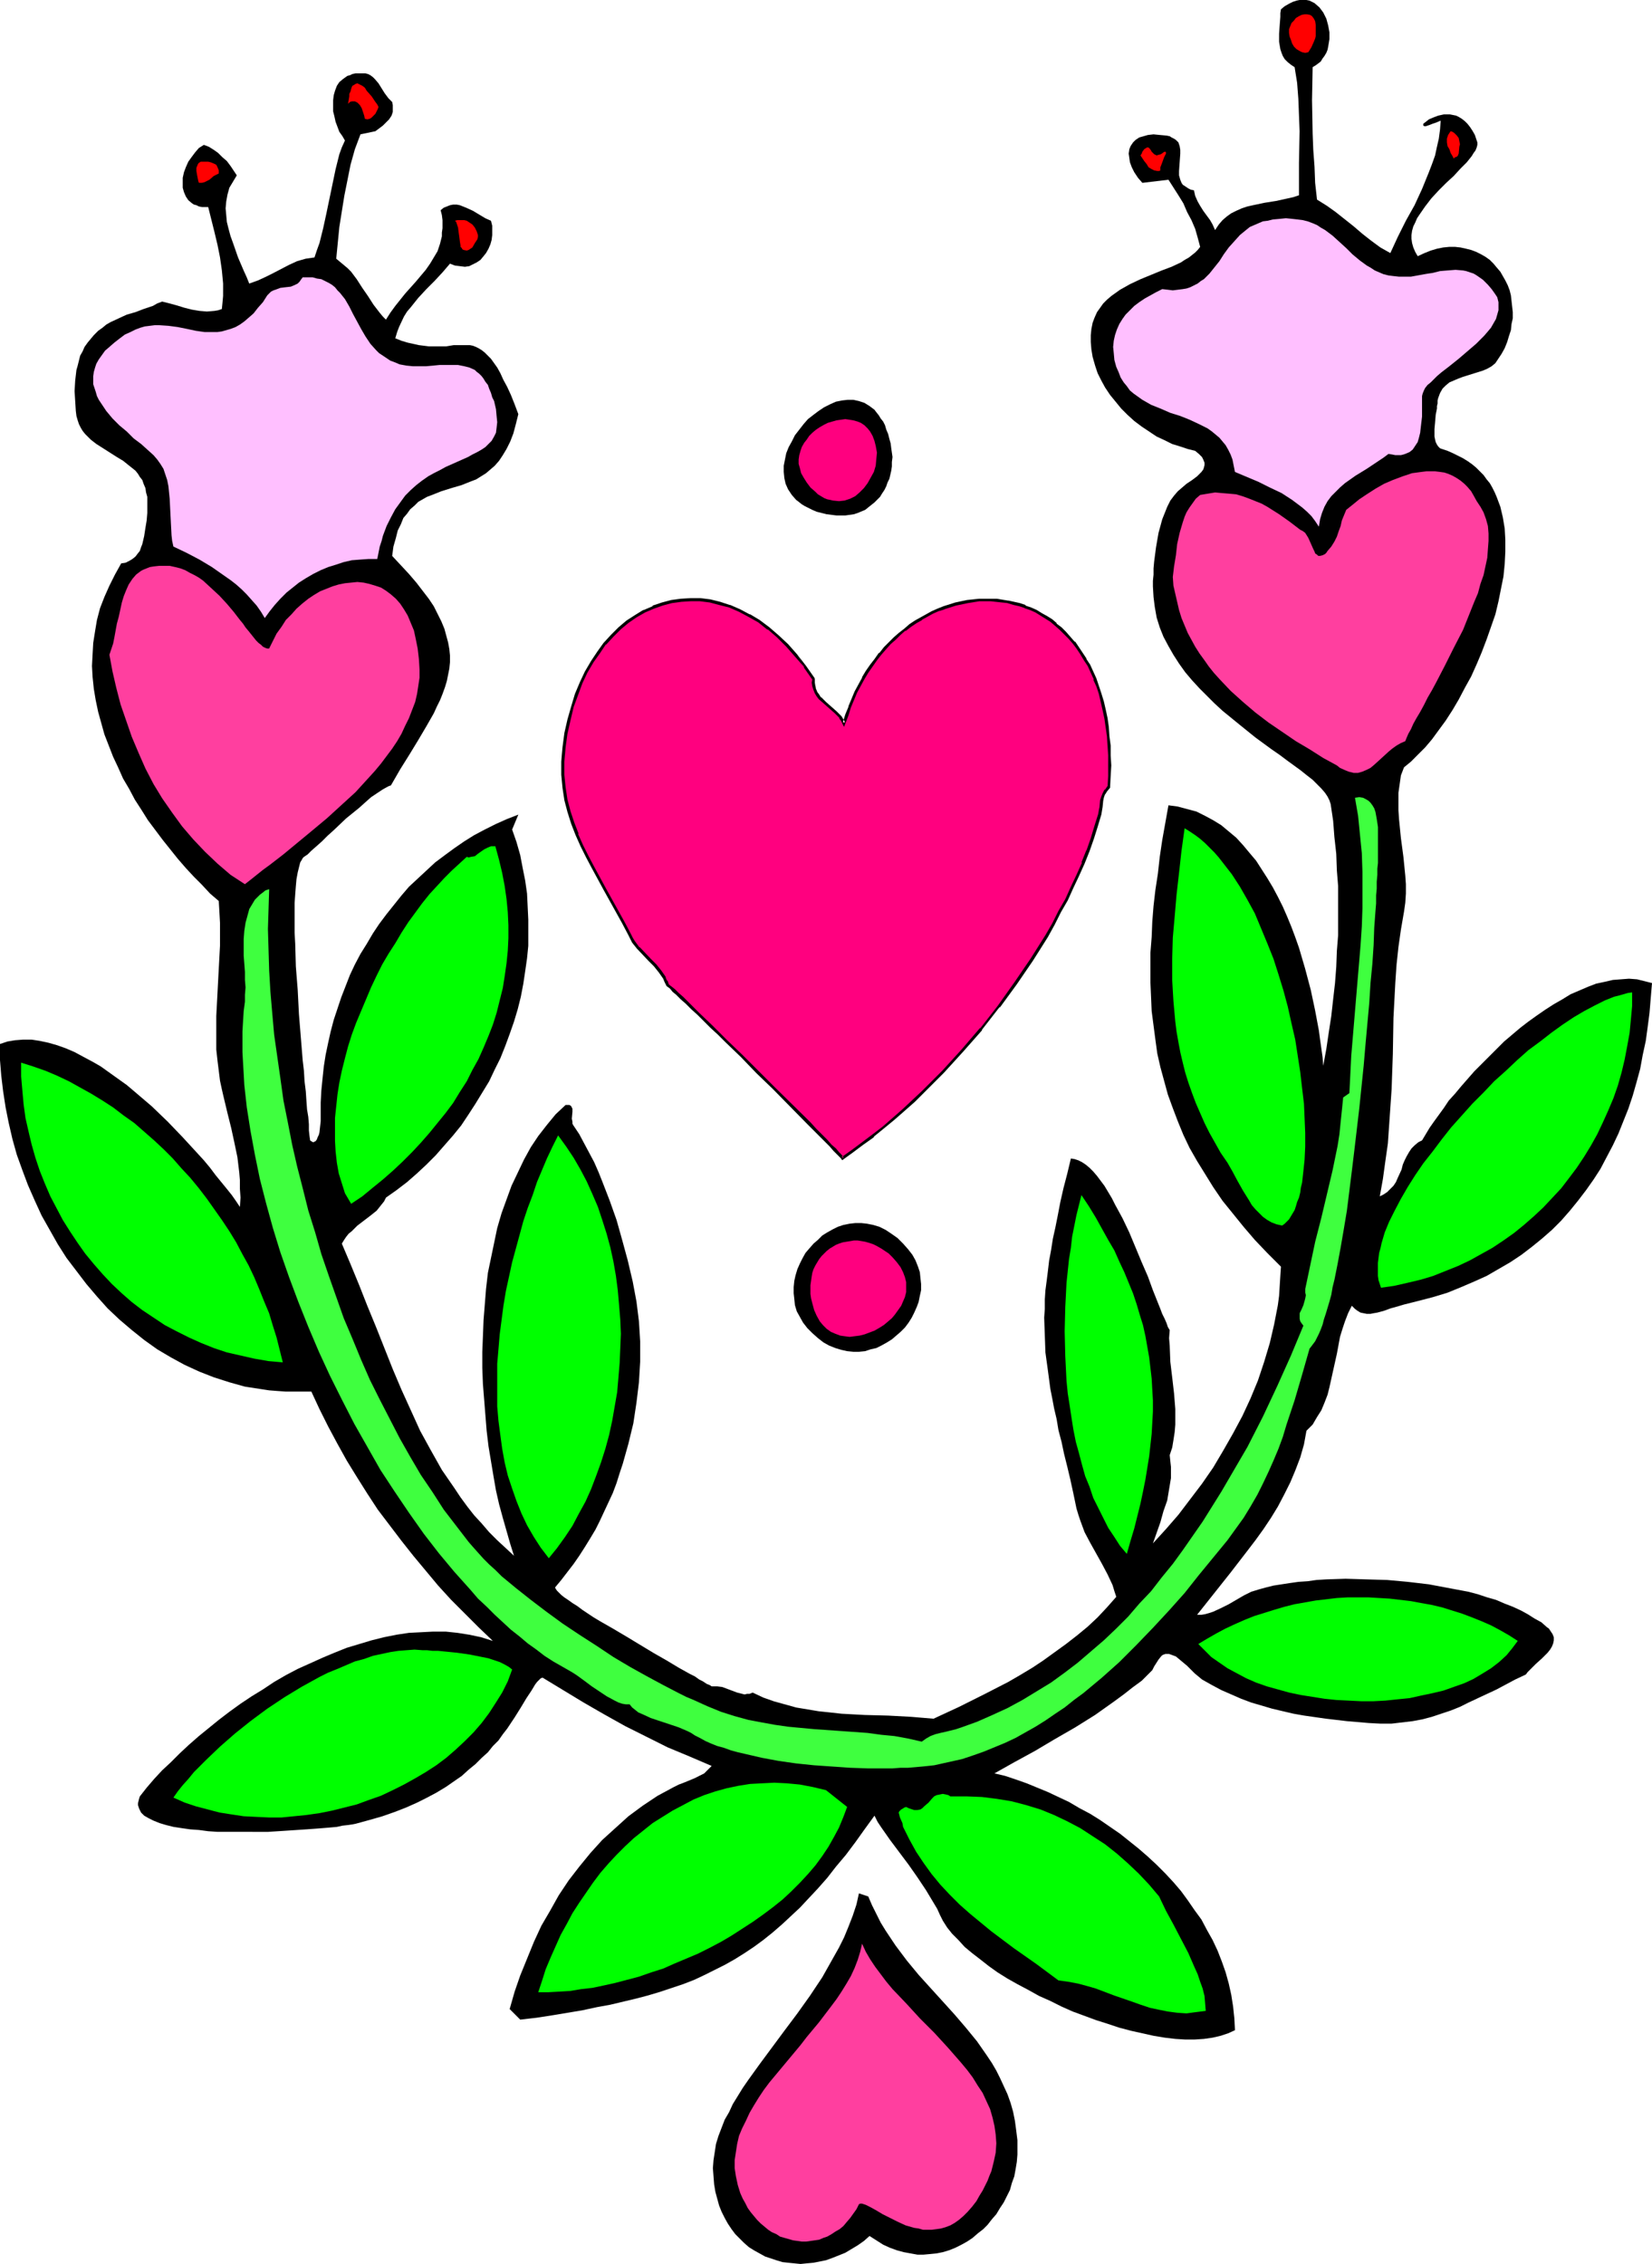 <?xml version="1.0" encoding="UTF-8" standalone="no"?>
<svg
   version="1.0"
   width="113.629mm"
   height="155.668mm"
   id="svg31"
   sodipodi:docname="Heart &amp; Flower Design 1.wmf"
   xmlns:inkscape="http://www.inkscape.org/namespaces/inkscape"
   xmlns:sodipodi="http://sodipodi.sourceforge.net/DTD/sodipodi-0.dtd"
   xmlns="http://www.w3.org/2000/svg"
   xmlns:svg="http://www.w3.org/2000/svg">
  <sodipodi:namedview
     id="namedview31"
     pagecolor="#ffffff"
     bordercolor="#000000"
     borderopacity="0.25"
     inkscape:showpageshadow="2"
     inkscape:pageopacity="0.0"
     inkscape:pagecheckerboard="0"
     inkscape:deskcolor="#d1d1d1"
     inkscape:document-units="mm" />
  <defs
     id="defs1">
    <pattern
       id="WMFhbasepattern"
       patternUnits="userSpaceOnUse"
       width="6"
       height="6"
       x="0"
       y="0" />
  </defs>
  <path
     style="fill:#000000;fill-opacity:1;fill-rule:evenodd;stroke:none"
     d="m 341.243,17.452 -0.162,8.564 0.162,8.726 0.162,4.201 0.323,4.363 0.162,4.201 0.485,4.363 2.585,1.616 2.262,1.616 4.686,3.717 2.262,1.939 2.262,1.778 2.424,1.778 2.585,1.454 1.939,-4.201 2.1,-4.201 2.262,-4.04 1.939,-4.201 1.777,-4.363 0.808,-2.101 0.808,-2.262 0.485,-2.262 0.485,-2.101 0.323,-2.424 0.162,-2.262 -1.131,0.485 -0.969,0.323 -0.808,0.323 -0.485,0.162 -0.485,0.162 h -0.323 l -0.323,-0.162 v -0.162 -0.162 -0.162 l 0.646,-0.485 0.808,-0.646 1.131,-0.485 1.293,-0.485 1.454,-0.323 h 0.808 0.808 l 0.808,0.162 0.808,0.162 0.646,0.323 0.808,0.485 0.808,0.646 0.646,0.646 0.646,0.808 0.646,0.97 0.646,1.131 0.485,1.454 0.162,0.485 v 0.646 l -0.162,0.646 -0.323,0.808 -0.485,0.646 -0.485,0.808 -0.646,0.808 -0.646,0.808 -1.616,1.616 -1.777,1.939 -1.939,1.778 -1.939,1.939 -1.939,2.101 -1.616,2.101 -1.454,2.101 -0.646,0.97 -0.485,1.131 -0.485,0.97 -0.323,1.131 -0.162,1.131 v 0.97 l 0.162,1.131 0.323,1.131 0.485,1.131 0.646,1.131 1.777,-0.808 1.616,-0.646 1.616,-0.485 1.616,-0.323 1.616,-0.162 h 1.454 l 1.454,0.162 1.454,0.323 1.293,0.323 1.293,0.485 1.293,0.646 1.131,0.646 1.131,0.808 0.969,0.97 0.808,0.97 0.969,1.131 0.646,1.131 0.646,1.131 0.646,1.293 0.485,1.293 0.323,1.293 0.162,1.454 0.162,1.454 0.162,1.454 v 1.616 l -0.323,1.454 -0.162,1.616 -0.485,1.454 -0.485,1.616 -0.646,1.616 -0.808,1.454 -0.969,1.454 -0.646,0.97 -0.969,0.808 -1.131,0.646 -1.131,0.485 -2.585,0.808 -2.585,0.808 -1.293,0.485 -1.131,0.485 -1.131,0.485 -0.969,0.808 -0.808,0.808 -0.646,1.131 -0.485,1.293 -0.162,0.646 v 0.808 l -0.162,0.646 v 0.646 l -0.323,1.616 -0.162,1.939 -0.162,1.778 v 1.939 l 0.162,0.808 0.162,0.646 0.323,0.646 0.323,0.485 0.485,0.485 0.485,0.162 1.454,0.485 1.454,0.646 1.293,0.646 1.293,0.646 1.293,0.808 1.131,0.808 0.969,0.808 0.969,0.97 0.969,0.97 0.808,1.131 0.808,0.97 0.646,1.131 0.646,1.293 0.485,1.131 0.969,2.585 0.646,2.747 0.485,2.909 0.162,2.909 v 3.07 l -0.162,3.232 -0.323,3.232 -0.646,3.232 -0.646,3.232 -0.808,3.393 -1.131,3.232 -1.131,3.232 -1.293,3.393 -1.293,3.07 -1.454,3.232 -1.616,2.909 -1.616,3.07 -1.616,2.747 -1.777,2.747 -1.777,2.424 -1.777,2.424 -1.777,2.101 -1.939,1.939 -1.777,1.778 -1.777,1.454 -0.808,2.101 -0.323,2.262 -0.323,2.262 v 2.262 2.262 l 0.162,2.424 0.485,4.848 0.646,4.848 0.485,4.848 0.162,2.262 v 2.424 l -0.162,2.424 -0.323,2.262 -0.808,4.686 -0.646,4.525 -0.485,4.525 -0.323,4.686 -0.485,9.211 -0.162,9.372 -0.323,9.211 -0.323,4.686 -0.323,4.686 -0.323,4.686 -0.646,4.525 -0.646,4.686 -0.808,4.525 0.969,-0.485 0.969,-0.646 0.808,-0.808 0.808,-0.808 0.646,-0.97 0.485,-1.131 0.969,-2.101 0.323,-1.293 0.485,-1.131 0.485,-0.97 0.646,-1.131 0.646,-0.97 0.808,-0.808 0.969,-0.808 0.969,-0.485 0.969,-1.616 0.969,-1.616 1.131,-1.616 1.293,-1.778 1.293,-1.778 1.293,-1.939 1.616,-1.778 1.616,-1.939 3.393,-3.878 3.878,-3.878 3.878,-3.878 4.201,-3.555 2.1,-1.616 2.262,-1.616 2.1,-1.454 2.262,-1.454 2.262,-1.293 2.1,-1.293 2.262,-0.97 2.262,-0.97 2.1,-0.808 2.262,-0.485 2.1,-0.485 2.1,-0.162 2.1,-0.162 2.1,0.162 1.939,0.485 1.939,0.485 -0.323,3.878 -0.323,3.878 -0.485,3.717 -0.485,3.555 -0.808,3.717 -0.646,3.555 -0.969,3.555 -0.969,3.393 -1.131,3.393 -1.293,3.232 -1.293,3.232 -1.454,3.07 -1.616,3.07 -1.616,3.07 -1.777,2.747 -1.939,2.747 -2.1,2.747 -2.1,2.585 -2.262,2.585 -2.424,2.424 -2.585,2.262 -2.585,2.101 -2.747,2.101 -2.908,1.939 -3.07,1.778 -3.07,1.778 -3.231,1.454 -3.393,1.454 -3.555,1.454 -3.716,1.131 -3.716,0.97 -3.878,0.97 -1.616,0.485 -1.777,0.485 -1.777,0.646 -1.777,0.485 -0.969,0.162 -0.808,0.162 h -0.969 l -0.808,-0.162 -0.808,-0.162 -0.808,-0.485 -0.646,-0.485 -0.808,-0.808 -0.969,1.939 -0.808,2.101 -0.646,1.939 -0.646,2.101 -0.808,4.363 -0.969,4.363 -0.969,4.363 -0.485,1.939 -0.808,2.101 -0.808,1.939 -1.131,1.778 -1.131,1.939 -1.616,1.616 -0.646,3.555 -0.969,3.393 -1.293,3.393 -1.293,3.07 -1.616,3.232 -1.616,3.07 -1.777,2.909 -1.939,2.909 -2.1,2.909 -2.1,2.747 -4.362,5.656 -4.362,5.494 -4.362,5.494 h 1.131 l 0.969,-0.162 1.131,-0.323 0.969,-0.323 2.1,-0.97 1.939,-0.97 1.939,-1.131 1.939,-1.131 1.939,-0.97 2.1,-0.646 1.777,-0.485 1.939,-0.485 2.1,-0.323 2.1,-0.323 2.262,-0.323 2.424,-0.162 2.262,-0.323 2.585,-0.162 5.009,-0.162 5.332,0.162 5.494,0.162 5.332,0.485 5.494,0.646 5.17,0.97 5.17,0.97 2.424,0.646 2.424,0.808 2.262,0.646 2.262,0.97 2.1,0.808 2.1,0.97 1.777,0.97 1.777,1.131 1.777,0.97 1.454,1.293 0.485,0.323 0.323,0.485 0.646,0.97 0.323,0.808 v 0.808 l -0.162,0.808 -0.323,0.808 -0.485,0.808 -0.646,0.808 -1.454,1.454 -1.616,1.454 -1.454,1.454 -0.646,0.646 -0.485,0.646 -2.747,1.293 -2.424,1.293 -2.424,1.293 -2.424,1.131 -4.847,2.262 -2.262,1.131 -2.424,0.97 -2.424,0.808 -2.424,0.808 -2.424,0.646 -2.585,0.485 -2.747,0.323 -2.747,0.323 h -2.908 l -3.07,-0.162 -5.655,-0.485 -5.493,-0.646 -5.655,-0.808 -2.747,-0.485 -2.747,-0.646 -2.747,-0.646 -2.747,-0.808 -2.747,-0.808 -2.585,-0.97 -2.585,-1.131 -2.585,-1.131 -2.424,-1.293 -2.585,-1.454 -0.969,-0.808 -0.969,-0.808 -0.969,-0.97 -0.969,-0.97 -0.969,-0.808 -0.969,-0.808 -0.969,-0.808 -1.293,-0.485 -0.485,-0.162 h -0.485 -0.485 l -0.485,0.162 -0.323,0.162 -0.323,0.323 -0.646,0.808 -1.131,1.778 -0.485,0.97 -0.646,0.646 -2.1,2.101 -2.424,1.778 -2.262,1.778 -2.424,1.778 -5.009,3.555 -5.17,3.232 -5.332,3.07 -5.17,3.07 -5.332,2.909 -5.17,2.909 2.747,0.646 2.908,0.97 2.747,0.97 2.747,1.131 2.747,1.131 2.747,1.293 2.747,1.293 2.747,1.616 2.747,1.454 2.585,1.616 2.585,1.778 2.585,1.778 2.424,1.939 2.424,1.939 2.424,2.101 2.262,2.101 2.262,2.262 2.1,2.262 1.939,2.262 1.777,2.424 1.777,2.585 1.777,2.424 1.454,2.747 1.454,2.585 1.293,2.747 1.131,2.909 0.969,2.747 0.808,2.909 0.646,2.909 0.485,3.07 0.323,3.07 0.162,3.07 -1.777,0.808 -1.939,0.646 -2.1,0.485 -2.262,0.323 -2.424,0.162 h -2.424 l -2.585,-0.162 -2.747,-0.323 -2.908,-0.485 -2.908,-0.646 -2.908,-0.646 -3.07,-0.808 -2.908,-0.97 -3.07,-0.97 -3.07,-1.131 -3.07,-1.131 -2.908,-1.293 -2.908,-1.454 -2.908,-1.293 -2.908,-1.616 -2.747,-1.454 -2.585,-1.454 -2.585,-1.616 -2.262,-1.616 -2.262,-1.778 -2.1,-1.616 -1.939,-1.616 -1.616,-1.778 -1.616,-1.616 -1.293,-1.616 -1.131,-1.778 -0.808,-1.616 -0.646,-1.454 -0.969,-1.616 -1.939,-3.232 -2.262,-3.393 -2.262,-3.232 -2.424,-3.232 -2.424,-3.232 -2.262,-3.232 -0.969,-1.454 -0.808,-1.616 -2.585,3.555 -2.424,3.393 -2.424,3.232 -2.585,3.07 -2.262,2.909 -2.424,2.747 -2.424,2.585 -2.262,2.424 -2.424,2.262 -2.262,2.101 -2.424,2.101 -2.424,1.939 -2.424,1.778 -2.424,1.616 -2.585,1.616 -2.585,1.454 -2.585,1.293 -2.585,1.293 -2.747,1.293 -2.908,1.131 -2.908,0.97 -2.908,0.97 -3.231,0.97 -3.07,0.808 -3.393,0.808 -3.393,0.808 -3.555,0.646 -3.716,0.808 -3.878,0.646 -3.878,0.646 -4.201,0.646 -4.201,0.485 -2.747,-2.747 1.293,-4.525 1.454,-4.201 1.777,-4.363 1.777,-4.363 1.939,-4.201 2.262,-3.878 2.262,-4.04 2.585,-3.878 2.747,-3.555 2.908,-3.555 3.07,-3.393 3.393,-3.07 3.393,-3.07 3.716,-2.747 3.878,-2.585 2.1,-1.131 2.1,-1.131 1.293,-0.646 1.293,-0.485 2.747,-1.131 1.293,-0.646 1.293,-0.646 0.969,-0.97 0.969,-0.97 -5.655,-2.424 -5.817,-2.424 -5.494,-2.747 -5.493,-2.747 -5.494,-3.07 -5.332,-3.07 -5.332,-3.232 -5.332,-3.232 -0.485,0.162 -0.485,0.485 -0.485,0.485 -0.485,0.646 -0.485,0.808 -0.485,0.808 -0.646,0.97 -0.646,0.97 -1.454,2.424 -0.808,1.293 -0.808,1.293 -0.969,1.454 -0.969,1.454 -1.131,1.454 -1.131,1.616 -1.454,1.454 -1.293,1.616 -1.616,1.454 -1.616,1.616 -1.777,1.454 -1.777,1.616 -2.1,1.454 -2.1,1.454 -2.424,1.454 -2.424,1.293 -2.585,1.293 -2.908,1.293 -2.908,1.131 -3.231,1.131 -3.393,0.97 -3.555,0.97 -0.808,0.162 -1.131,0.162 -1.454,0.162 -1.454,0.323 -1.777,0.162 -1.939,0.162 -2.1,0.162 -2.262,0.162 -2.424,0.162 -2.424,0.162 -5.009,0.323 H 64.468 59.136 56.551 l -2.424,-0.162 -2.424,-0.323 -2.262,-0.162 -2.262,-0.323 -2.1,-0.323 -1.939,-0.485 -1.616,-0.485 -1.616,-0.646 -1.293,-0.646 -1.131,-0.646 -0.808,-0.808 -0.485,-0.97 -0.162,-0.485 -0.162,-0.485 v -0.485 l 0.162,-0.646 0.162,-0.646 0.162,-0.485 1.777,-2.262 1.939,-2.262 2.1,-2.262 2.262,-2.101 2.262,-2.262 2.424,-2.262 2.585,-2.262 5.17,-4.201 2.747,-2.101 2.908,-2.101 2.908,-1.939 2.908,-1.778 2.908,-1.939 3.07,-1.778 3.07,-1.616 3.231,-1.454 3.231,-1.454 3.07,-1.293 3.231,-1.293 3.231,-0.97 3.231,-0.97 3.231,-0.808 3.231,-0.646 3.231,-0.485 3.231,-0.162 3.07,-0.162 h 3.231 l 3.07,0.323 3.07,0.485 3.07,0.646 3.07,0.97 -3.716,-3.555 -3.555,-3.555 -3.555,-3.555 -3.393,-3.717 -3.231,-3.878 -3.231,-3.878 -3.07,-3.878 -3.07,-4.04 -3.07,-4.04 -2.747,-4.201 -2.747,-4.363 -2.585,-4.201 -2.424,-4.363 -2.424,-4.525 -2.262,-4.525 -2.1,-4.525 H 78.686 76.586 74.324 l -2.262,-0.162 -2.1,-0.162 -2.1,-0.323 -4.201,-0.646 -4.039,-1.131 -4.039,-1.293 -3.716,-1.454 -3.878,-1.778 -3.555,-1.939 -3.555,-2.101 -3.393,-2.424 -3.231,-2.585 -3.231,-2.747 -3.07,-2.909 -2.747,-3.07 -2.747,-3.232 -2.585,-3.393 -2.585,-3.393 -2.262,-3.555 -2.1,-3.717 -2.1,-3.717 -1.777,-3.878 -1.777,-4.04 -1.454,-3.878 -1.454,-4.04 -1.131,-4.04 -0.969,-4.201 -0.808,-4.04 -0.646,-4.201 -0.485,-4.04 L 0,275.513 v -4.201 l 1.939,-0.646 1.939,-0.323 2.1,-0.162 h 2.262 l 2.1,0.323 2.262,0.485 2.262,0.646 2.262,0.808 2.262,0.97 2.1,1.131 2.424,1.293 2.262,1.293 2.262,1.616 2.262,1.616 2.262,1.616 2.1,1.778 4.362,3.717 4.201,4.04 3.878,4.04 3.716,4.04 1.777,1.939 1.616,1.939 1.454,1.939 1.454,1.778 1.454,1.778 1.293,1.616 1.131,1.616 0.969,1.454 0.162,-2.424 -0.162,-2.262 v -2.262 l -0.162,-1.939 -0.485,-4.04 -0.808,-3.878 -0.808,-3.717 -0.969,-3.878 -0.969,-4.04 -0.485,-2.101 -0.485,-2.262 -0.323,-2.585 -0.323,-2.585 -0.323,-2.909 v -2.747 -2.909 -3.07 l 0.323,-6.14 0.323,-6.14 0.323,-5.979 v -3.07 -2.909 l -0.162,-2.909 -0.162,-2.747 -2.262,-1.939 -2.1,-2.262 -2.1,-2.101 -2.1,-2.262 -2.1,-2.424 -1.939,-2.424 -1.939,-2.424 -1.939,-2.585 -1.939,-2.585 -1.616,-2.585 -1.777,-2.747 -1.454,-2.747 -1.616,-2.747 -1.293,-2.909 -1.293,-2.747 -1.131,-2.909 -1.131,-2.909 -0.808,-2.909 -0.808,-2.909 -0.646,-3.07 -0.485,-2.909 -0.323,-3.07 -0.162,-2.909 0.162,-3.07 0.162,-2.909 0.485,-3.07 0.485,-2.909 0.808,-3.07 1.131,-2.909 1.293,-2.909 1.454,-2.909 1.616,-2.909 1.131,-0.162 0.969,-0.485 0.808,-0.485 0.808,-0.646 0.485,-0.646 0.646,-0.808 0.323,-0.97 0.323,-0.808 0.485,-2.101 0.323,-2.101 0.162,-0.97 0.162,-0.97 0.162,-1.939 v -1.454 -1.454 -1.293 l -0.323,-1.131 -0.162,-1.131 -0.485,-1.131 -0.323,-0.97 -0.646,-0.808 -0.485,-0.808 -0.646,-0.808 -1.616,-1.293 -1.616,-1.293 -1.616,-0.97 -3.555,-2.262 -1.777,-1.131 -1.454,-1.131 -1.454,-1.454 -0.646,-0.808 -0.485,-0.808 -0.485,-0.97 -0.323,-0.97 -0.323,-1.131 -0.162,-1.293 -0.162,-2.585 -0.162,-2.585 0.162,-2.747 0.323,-2.747 0.323,-1.131 0.323,-1.293 0.323,-1.293 0.646,-1.131 0.485,-1.131 0.808,-1.131 0.808,-0.97 0.808,-0.97 1.131,-1.131 1.131,-0.808 0.969,-0.808 1.131,-0.646 2.1,-0.97 2.1,-0.97 2.262,-0.646 2.1,-0.808 2.424,-0.808 1.131,-0.646 1.293,-0.485 1.939,0.485 1.777,0.485 2.1,0.646 1.939,0.485 1.939,0.323 1.939,0.162 1.939,-0.162 0.969,-0.162 0.969,-0.323 0.162,-1.616 0.162,-1.778 V 73.686 L 57.682,70.292 57.197,66.899 56.551,63.667 55.743,60.273 54.127,53.81 H 53.319 52.511 L 51.703,53.648 51.057,53.325 50.411,53.163 49.926,52.84 48.957,52.032 48.31,51.063 47.826,49.932 47.503,48.801 V 47.508 46.215 l 0.323,-1.454 0.485,-1.293 0.646,-1.454 0.808,-1.131 0.969,-1.293 0.969,-1.131 1.293,-0.808 1.293,0.485 1.293,0.808 1.131,0.808 1.131,1.131 1.131,0.97 0.969,1.293 1.616,2.424 -0.969,1.616 -0.969,1.616 -0.485,1.778 -0.323,1.778 -0.162,1.778 0.162,1.778 0.162,1.778 0.485,1.939 0.485,1.778 0.646,1.778 1.293,3.717 1.454,3.393 0.808,1.778 0.646,1.616 2.262,-0.808 2.1,-0.97 1.939,-0.97 4.039,-2.101 2.1,-0.97 2.262,-0.646 1.131,-0.162 1.131,-0.162 0.646,-1.939 0.646,-1.778 0.969,-3.878 0.808,-3.717 1.616,-7.756 0.808,-3.878 0.969,-3.878 0.646,-1.778 0.808,-1.778 -0.646,-1.131 -0.808,-1.131 -0.485,-1.293 -0.485,-1.293 -0.323,-1.454 -0.323,-1.293 v -1.454 -1.454 l 0.162,-1.293 0.323,-1.131 0.485,-1.293 0.646,-0.97 0.969,-0.808 1.131,-0.808 0.646,-0.162 0.646,-0.323 0.808,-0.162 h 0.808 0.969 0.808 l 0.646,0.162 0.646,0.323 0.646,0.485 0.485,0.485 0.969,1.131 0.808,1.293 0.808,1.293 0.969,1.293 0.969,0.97 0.162,0.808 v 0.646 0.485 0.646 l -0.323,0.97 -0.646,0.97 -0.808,0.808 -0.808,0.808 -1.939,1.454 -3.878,0.808 -1.454,3.878 -1.131,4.04 -0.808,4.04 -0.808,4.04 -0.646,4.04 -0.646,4.04 -0.808,8.241 0.969,0.808 0.969,0.808 0.969,0.808 0.969,0.97 1.454,1.939 1.454,2.262 1.454,2.101 1.454,2.262 1.616,2.101 0.808,0.97 0.808,0.808 1.131,-1.778 1.293,-1.778 1.293,-1.616 1.293,-1.616 2.747,-3.07 2.585,-3.07 1.131,-1.616 0.969,-1.616 0.969,-1.616 0.646,-1.939 0.485,-1.939 v -0.97 l 0.162,-1.131 v -1.131 -0.97 l -0.162,-1.293 -0.323,-1.293 0.808,-0.646 0.808,-0.323 0.808,-0.323 0.808,-0.162 h 0.969 l 0.808,0.162 0.808,0.323 0.808,0.323 1.777,0.808 1.616,0.97 1.616,0.97 1.454,0.646 0.323,1.293 v 1.131 1.293 l -0.162,1.293 -0.323,1.131 -0.485,1.131 -0.646,1.131 -0.646,0.808 -0.808,0.97 -0.969,0.646 -0.969,0.485 -0.969,0.485 -1.131,0.162 -1.293,-0.162 -1.293,-0.162 -1.293,-0.485 -1.939,2.262 -2.1,2.262 -2.1,2.101 -2.1,2.262 -1.939,2.424 -0.969,1.131 -0.808,1.293 -1.293,2.747 -0.485,1.293 -0.485,1.616 1.616,0.646 1.616,0.485 1.454,0.323 1.454,0.323 1.293,0.162 1.293,0.162 h 1.131 1.293 2.1 l 1.939,-0.323 h 1.777 1.616 0.808 l 0.808,0.162 0.808,0.323 0.646,0.323 0.808,0.485 0.808,0.646 0.808,0.808 0.808,0.808 0.808,1.131 0.808,1.131 0.808,1.454 0.808,1.778 0.969,1.778 0.969,2.101 0.969,2.424 0.969,2.585 -0.323,1.293 -0.323,1.293 -0.646,2.424 -0.808,2.101 -0.969,1.939 -0.969,1.616 -0.969,1.454 -1.131,1.293 -1.131,0.97 -1.131,0.97 -1.293,0.808 -1.293,0.808 -1.293,0.485 -2.424,0.97 -2.747,0.808 -2.585,0.808 -2.424,0.97 -1.293,0.485 -1.131,0.646 -1.131,0.646 -0.969,0.97 -1.131,0.97 -0.808,1.131 -0.969,1.131 -0.646,1.616 -0.808,1.616 -0.485,1.939 -0.646,2.262 -0.323,2.424 2.262,2.424 2.1,2.262 1.939,2.262 1.616,2.101 1.616,2.101 1.293,1.939 0.969,1.939 0.969,1.939 0.808,1.939 0.485,1.778 0.485,1.778 0.323,1.778 0.162,1.616 v 1.778 l -0.162,1.616 -0.323,1.616 -0.323,1.616 -0.485,1.616 -0.646,1.778 -0.646,1.616 -0.808,1.616 -0.808,1.778 -1.939,3.393 -2.1,3.555 -2.262,3.717 -2.424,3.878 -2.424,4.201 -0.485,0.162 -0.646,0.323 -1.131,0.646 -1.454,0.97 -1.454,0.97 -1.454,1.293 -1.616,1.454 -3.393,2.747 -3.231,3.07 -1.616,1.454 -0.808,0.808 -0.646,0.646 -1.454,1.293 -1.293,1.131 -0.969,0.97 -0.969,0.646 -0.323,0.323 -0.162,0.323 -0.485,0.808 -0.323,1.293 -0.323,1.293 -0.323,1.778 -0.162,1.778 -0.162,2.101 -0.162,2.262 v 7.756 l 0.162,2.909 0.162,5.817 0.485,6.14 0.323,6.302 0.485,5.979 0.485,5.979 0.323,2.747 0.162,2.747 0.323,2.585 0.162,2.424 0.162,2.262 0.323,1.939 0.162,1.939 v 1.616 l 0.162,1.454 0.162,1.131 0.485,0.323 0.323,0.162 0.323,-0.162 0.323,-0.162 0.323,-0.485 0.162,-0.485 0.323,-0.646 0.162,-0.646 0.162,-1.454 0.162,-1.454 v -0.646 -1.131 -3.07 l 0.162,-3.07 0.323,-3.232 0.323,-3.07 0.485,-3.07 0.646,-3.07 0.646,-2.909 0.808,-3.07 0.969,-2.909 0.969,-2.909 1.131,-2.909 1.131,-2.909 1.293,-2.747 1.454,-2.747 1.616,-2.585 1.616,-2.747 1.616,-2.424 1.939,-2.585 1.939,-2.424 1.939,-2.424 1.939,-2.262 2.262,-2.101 2.262,-2.101 2.262,-2.101 2.585,-1.939 2.424,-1.778 2.585,-1.778 2.585,-1.616 2.747,-1.454 2.908,-1.454 2.908,-1.293 2.908,-1.131 -1.616,3.878 1.131,3.232 0.969,3.393 0.646,3.393 0.646,3.232 0.485,3.393 0.162,3.393 0.162,3.393 v 3.393 3.393 l -0.323,3.232 -0.485,3.393 -0.485,3.232 -0.646,3.393 -0.808,3.232 -0.969,3.232 -1.131,3.232 -1.131,3.07 -1.293,3.232 -1.454,2.909 -1.454,3.07 -1.777,2.909 -1.777,2.909 -1.777,2.747 -1.939,2.909 -2.1,2.585 -2.262,2.585 -2.262,2.585 -2.424,2.424 -2.424,2.262 -2.585,2.262 -2.747,2.101 -2.747,1.939 -0.485,0.97 -0.646,0.808 -0.646,0.808 -0.646,0.808 -1.616,1.293 -3.393,2.585 -1.454,1.454 -0.808,0.646 -0.646,0.808 -0.646,0.97 -0.485,0.808 2.262,5.332 2.262,5.494 2.1,5.333 2.262,5.494 4.362,10.988 2.262,5.333 2.424,5.333 2.424,5.332 2.747,5.009 2.908,5.171 3.231,4.686 1.616,2.424 1.777,2.424 1.777,2.262 1.939,2.101 1.939,2.262 2.1,2.101 2.1,1.939 2.262,2.101 -0.969,-3.07 -0.969,-3.393 -0.969,-3.393 -0.969,-3.555 -0.808,-3.555 -0.646,-3.717 -0.646,-3.878 -0.646,-3.878 -0.485,-4.04 -0.323,-4.04 -0.323,-4.04 -0.323,-4.04 -0.162,-4.201 v -4.201 l 0.162,-4.04 0.162,-4.201 0.323,-4.04 0.323,-4.04 0.485,-4.201 0.808,-3.878 0.808,-3.878 0.808,-3.878 1.131,-3.878 1.293,-3.555 1.293,-3.555 1.616,-3.393 1.616,-3.393 1.777,-3.232 1.939,-2.909 2.262,-2.909 2.262,-2.747 2.585,-2.424 h 0.485 0.485 l 0.323,0.162 0.162,0.162 0.162,0.323 0.162,0.323 v 0.808 l -0.162,1.778 0.162,0.808 v 0.485 l 0.162,0.323 1.616,2.424 1.293,2.424 1.293,2.424 1.293,2.424 1.131,2.585 0.969,2.424 1.939,5.009 1.777,5.009 1.454,5.171 1.454,5.333 1.293,5.494 0.485,2.585 0.485,2.585 0.646,5.171 0.323,5.171 v 5.333 l -0.323,5.333 -0.646,5.332 -0.808,5.333 -1.293,5.333 -1.454,5.171 -0.808,2.424 -0.808,2.585 -0.969,2.585 -1.131,2.424 -1.131,2.424 -1.131,2.424 -1.131,2.262 -1.454,2.424 -1.293,2.101 -1.454,2.262 -1.454,2.101 -1.616,2.101 -1.616,2.101 -1.616,1.939 0.162,0.323 0.323,0.485 0.485,0.485 0.646,0.646 0.808,0.646 0.969,0.646 1.131,0.808 1.293,0.808 1.293,0.97 1.454,0.97 1.454,0.97 1.616,0.97 3.393,1.939 3.555,2.101 6.948,4.201 3.393,1.939 1.616,0.97 1.616,0.97 1.454,0.808 1.454,0.808 1.293,0.646 1.131,0.808 0.969,0.485 0.969,0.646 0.808,0.323 0.485,0.323 h 0.808 0.646 l 1.293,0.162 1.293,0.485 1.293,0.485 1.293,0.485 1.293,0.323 0.646,0.162 0.646,-0.162 h 0.646 l 0.808,-0.323 2.747,1.293 2.747,0.97 2.908,0.808 2.908,0.808 2.908,0.485 2.908,0.485 3.07,0.323 2.908,0.323 5.978,0.323 6.14,0.162 5.978,0.323 5.817,0.485 6.625,-3.07 6.463,-3.232 6.301,-3.232 3.07,-1.778 3.231,-1.939 2.908,-1.939 2.908,-2.101 2.908,-2.101 2.908,-2.262 2.747,-2.262 2.585,-2.424 2.424,-2.585 2.424,-2.747 -0.485,-1.454 -0.485,-1.616 -1.293,-2.747 -1.454,-2.747 -3.07,-5.494 -1.454,-2.747 -1.131,-3.07 -0.485,-1.454 -0.485,-1.616 -0.808,-3.878 -0.808,-3.717 -0.808,-3.393 -0.808,-3.232 -0.646,-3.07 -0.808,-3.07 -0.485,-2.909 -0.646,-2.747 -0.485,-2.585 -0.485,-2.424 -0.323,-2.424 -0.323,-2.424 -0.646,-4.686 -0.162,-4.525 -0.162,-4.525 0.162,-2.262 v -2.424 l 0.162,-2.424 0.323,-2.424 0.323,-2.585 0.323,-2.747 0.485,-2.585 0.485,-3.07 0.646,-2.909 0.646,-3.232 0.646,-3.393 0.808,-3.555 0.969,-3.717 0.969,-4.04 0.969,0.162 0.969,0.323 0.969,0.485 0.969,0.646 0.969,0.808 0.969,0.97 0.969,1.131 0.969,1.293 0.969,1.293 0.969,1.616 0.969,1.616 0.808,1.616 1.939,3.555 1.777,3.717 1.616,3.878 1.616,3.878 1.616,3.717 1.293,3.555 0.646,1.616 0.646,1.616 0.646,1.616 0.485,1.293 0.646,1.293 0.485,1.131 0.323,0.97 0.485,0.808 -0.162,2.101 0.162,1.939 0.162,4.201 0.485,4.04 0.485,4.201 0.323,4.04 v 1.939 2.101 l -0.162,1.939 -0.323,2.101 -0.323,1.939 -0.646,1.939 0.162,1.616 0.162,1.454 v 1.454 1.454 l -0.485,2.909 -0.485,2.909 -0.969,2.747 -0.808,2.909 -1.939,5.494 3.393,-3.717 3.231,-3.717 3.07,-4.04 3.07,-4.04 2.908,-4.201 2.585,-4.363 2.585,-4.525 2.424,-4.525 2.1,-4.525 1.939,-4.686 1.616,-4.848 1.454,-4.848 1.131,-4.848 0.969,-5.009 0.323,-2.424 0.162,-2.585 0.162,-2.585 0.162,-2.424 -3.555,-3.555 -3.231,-3.393 -2.908,-3.393 -2.747,-3.393 -2.747,-3.393 -2.424,-3.555 -2.1,-3.393 -2.1,-3.393 -1.939,-3.393 -1.616,-3.393 -1.454,-3.555 -1.293,-3.393 -1.293,-3.555 -0.969,-3.555 -0.969,-3.555 -0.808,-3.555 -0.485,-3.555 -0.485,-3.717 -0.485,-3.717 -0.162,-3.717 -0.162,-3.717 v -3.878 -3.878 l 0.323,-4.04 0.162,-4.04 0.323,-4.04 0.485,-4.201 0.646,-4.201 0.485,-4.363 0.646,-4.363 0.808,-4.525 0.808,-4.525 2.424,0.323 2.424,0.646 2.424,0.646 2.262,1.131 2.1,1.131 2.1,1.293 1.939,1.616 1.939,1.616 1.777,1.939 1.616,1.939 1.777,2.101 1.454,2.262 1.454,2.262 1.454,2.424 1.293,2.424 1.293,2.585 1.131,2.585 1.131,2.747 0.969,2.585 0.969,2.747 1.616,5.494 1.454,5.494 1.131,5.333 0.485,2.585 0.485,2.585 0.323,2.424 0.323,2.262 0.323,2.262 0.162,2.262 0.808,-4.363 0.646,-4.363 0.646,-4.201 0.485,-4.363 0.485,-4.201 0.323,-4.201 0.162,-4.201 0.323,-4.04 v -4.201 -4.201 -4.363 l -0.323,-4.04 -0.162,-4.363 -0.485,-4.363 -0.323,-4.201 -0.646,-4.363 -0.323,-0.97 -0.485,-0.97 -0.646,-0.97 -0.969,-1.131 -1.131,-1.131 -1.131,-1.131 -1.454,-1.131 -1.616,-1.293 -1.777,-1.293 -1.777,-1.293 -1.939,-1.454 -2.1,-1.454 -4.201,-3.07 -4.201,-3.393 -4.362,-3.555 -2.1,-1.939 -1.939,-1.939 -1.939,-1.939 -1.939,-2.101 -1.777,-2.101 -1.616,-2.262 -1.454,-2.262 -1.293,-2.262 -1.293,-2.424 -0.969,-2.424 -0.808,-2.585 -0.485,-2.747 -0.323,-2.585 -0.162,-2.747 v -1.454 l 0.162,-1.616 v -1.616 l 0.162,-1.778 0.485,-3.717 0.646,-3.717 0.485,-1.778 0.485,-1.778 0.646,-1.616 0.646,-1.616 0.808,-1.616 0.969,-1.293 0.969,-1.131 1.131,-0.97 1.131,-0.97 1.454,-0.97 1.293,-0.97 0.646,-0.646 0.485,-0.485 0.485,-0.646 0.162,-0.485 0.162,-0.646 v -0.646 l -0.323,-0.808 -0.323,-0.646 -0.808,-0.808 -0.969,-0.808 -1.939,-0.485 -1.939,-0.646 -2.1,-0.646 -1.939,-0.97 -2.1,-0.97 -1.939,-1.293 -1.939,-1.293 -1.939,-1.454 -1.777,-1.616 -1.616,-1.616 -1.454,-1.778 -1.454,-1.778 -1.293,-1.939 -0.969,-1.778 -0.969,-1.939 -0.646,-1.939 -0.646,-2.262 -0.323,-1.939 -0.162,-1.939 v -1.778 l 0.162,-1.616 0.323,-1.616 0.485,-1.293 0.646,-1.454 0.808,-1.131 0.808,-1.131 0.969,-0.97 1.131,-0.97 1.131,-0.808 1.131,-0.808 2.585,-1.454 2.747,-1.293 2.747,-1.131 2.747,-1.131 1.293,-0.485 1.293,-0.485 2.424,-1.131 0.969,-0.646 1.131,-0.646 0.808,-0.646 0.808,-0.646 0.646,-0.646 0.646,-0.808 -0.646,-2.424 -0.646,-2.262 -0.969,-2.262 -1.131,-2.101 -0.969,-2.262 -1.293,-2.101 -2.585,-4.04 -6.786,0.808 -1.131,-1.293 -0.969,-1.454 -0.646,-1.293 -0.485,-1.293 -0.162,-1.131 -0.162,-1.131 0.162,-1.131 0.323,-0.808 0.646,-0.97 0.646,-0.646 0.969,-0.646 1.131,-0.323 1.131,-0.323 1.454,-0.162 1.616,0.162 1.777,0.162 0.808,0.162 0.485,0.323 0.646,0.323 0.485,0.323 0.323,0.323 0.323,0.323 0.323,0.97 0.162,0.97 v 0.97 l -0.162,2.262 -0.162,2.262 v 1.131 l 0.323,1.131 0.323,0.808 0.323,0.485 0.485,0.323 0.485,0.323 0.485,0.323 0.646,0.323 0.808,0.162 0.323,1.454 0.646,1.454 0.646,1.131 0.808,1.293 1.777,2.424 0.646,1.131 0.646,1.454 0.969,-1.454 0.969,-1.131 1.131,-0.97 1.131,-0.808 1.293,-0.646 1.454,-0.646 1.454,-0.485 1.454,-0.323 3.07,-0.646 3.07,-0.485 2.908,-0.646 1.454,-0.323 1.454,-0.485 v -4.201 -4.201 l 0.162,-8.241 -0.162,-4.201 -0.162,-4.201 -0.323,-4.201 -0.646,-4.04 -0.969,-0.646 -0.808,-0.646 -0.808,-0.808 -0.485,-0.808 -0.323,-0.808 -0.323,-0.97 -0.162,-0.97 -0.162,-0.97 V 8.726 l 0.162,-2.262 0.162,-2.101 V 3.393 l 0.162,-0.97 0.969,-0.808 1.131,-0.646 0.969,-0.485 0.969,-0.323 L 337.85,0 h 0.969 0.808 l 0.808,0.162 0.646,0.323 0.646,0.323 1.293,1.131 0.485,0.646 0.485,0.646 0.808,1.616 0.485,1.778 0.323,1.778 V 10.18 l -0.323,1.939 -0.162,0.808 -0.323,0.808 -0.485,0.808 -0.485,0.646 -0.485,0.808 -0.646,0.485 -0.646,0.485 z"
     id="path1" />
  <path
     style="fill:#ff0000;fill-opacity:1;fill-rule:evenodd;stroke:none"
     d="m 342.051,7.595 v 0.808 0.97 l -0.162,0.646 -0.323,0.808 -0.646,1.454 -0.808,1.293 -0.808,0.162 -0.808,-0.162 -0.646,-0.323 -0.808,-0.485 -0.646,-0.646 -0.485,-0.808 -0.323,-0.97 -0.323,-0.808 -0.162,-0.97 V 7.595 l 0.323,-0.808 0.323,-0.808 0.646,-0.646 0.485,-0.646 0.808,-0.485 0.646,-0.323 0.808,-0.162 h 0.646 l 0.808,0.162 0.485,0.323 0.485,0.646 0.323,0.646 0.162,0.97 v 0.485 z"
     id="path2" />
  <path
     style="fill:#ff0000;fill-opacity:1;fill-rule:evenodd;stroke:none"
     d="m 98.398,27.794 -0.162,0.485 -0.323,0.646 -0.323,0.646 -0.485,0.485 -0.485,0.485 -0.485,0.323 -0.646,0.162 -0.646,-0.162 -0.162,-0.808 -0.323,-0.97 -0.323,-0.97 -0.485,-0.808 -0.646,-0.646 -0.323,-0.162 -0.323,-0.162 h -0.485 -0.323 l -0.485,0.162 -0.485,0.485 0.162,-0.97 0.162,-0.97 v -0.646 l 0.323,-0.646 0.162,-0.646 0.162,-0.485 0.162,-0.323 0.323,-0.162 0.485,-0.323 0.485,-0.162 0.646,0.323 0.646,0.323 0.646,0.485 0.485,0.808 1.293,1.454 0.969,1.454 0.485,0.646 z"
     id="path3" />
  <path
     style="fill:#ff0000;fill-opacity:1;fill-rule:evenodd;stroke:none"
     d="m 379.213,39.913 -0.162,0.323 v 0.162 l -0.323,0.323 -0.485,0.162 -0.323,0.323 -0.323,-0.646 -0.485,-0.808 -0.323,-0.97 -0.485,-0.808 -0.162,-0.97 v -0.97 l 0.162,-0.485 0.162,-0.485 0.323,-0.485 0.323,-0.485 0.485,0.162 0.485,0.323 0.646,0.646 0.485,0.646 0.162,0.808 0.162,0.808 -0.162,0.646 z"
     id="path4" />
  <path
     style="fill:#ff0000;fill-opacity:1;fill-rule:evenodd;stroke:none"
     d="m 302.465,39.59 0.323,-0.162 h 0.162 l 0.162,0.162 v 0.323 l -0.162,0.323 -0.323,0.646 -0.646,1.778 -0.323,0.808 v 0.485 0.323 l -0.323,0.162 h -0.485 l -0.808,-0.162 -0.646,-0.323 -0.808,-0.485 -0.485,-0.808 -0.646,-0.808 -0.969,-1.454 0.323,-0.485 0.162,-0.485 0.485,-0.646 0.485,-0.323 0.323,-0.162 h 0.162 l 0.323,0.162 0.485,0.646 0.162,0.323 0.323,0.323 0.323,0.323 0.323,0.162 0.323,0.162 0.485,-0.162 0.646,-0.162 z"
     id="path5" />
  <path
     style="fill:#ff0000;fill-opacity:1;fill-rule:evenodd;stroke:none"
     d="m 56.874,45.084 -0.646,0.323 -0.646,0.323 -1.131,0.97 -0.646,0.323 -0.646,0.323 -0.646,0.162 H 51.703 L 51.542,47.023 51.38,46.215 51.219,45.407 51.057,44.438 v -0.808 l 0.323,-0.808 0.162,-0.323 0.162,-0.162 0.485,-0.323 h 0.323 1.616 l 0.646,0.162 0.808,0.323 0.646,0.323 0.323,0.646 0.323,0.808 v 0.323 z"
     id="path6" />
  <path
     style="fill:#ffbfff;fill-opacity:1;fill-rule:evenodd;stroke:none"
     d="m 360.955,117.962 -1.293,0.97 -1.454,0.97 -2.908,1.939 -2.908,1.778 -2.747,1.939 -1.293,1.131 -1.131,1.131 -1.131,1.131 -0.969,1.293 -0.808,1.454 -0.646,1.616 -0.485,1.616 -0.323,1.939 -0.969,-1.454 -0.969,-1.293 -1.131,-1.131 -1.293,-1.131 -1.293,-0.97 -1.293,-0.97 -2.747,-1.778 -3.07,-1.454 -2.908,-1.454 -6.14,-2.585 -0.323,-1.616 -0.323,-1.616 -0.485,-1.293 -0.646,-1.293 -0.646,-1.131 -0.808,-0.97 -0.808,-0.97 -0.969,-0.808 -0.969,-0.808 -1.131,-0.808 -2.262,-1.131 -2.424,-1.131 -2.424,-0.97 -2.585,-0.808 -2.585,-1.131 -2.424,-0.97 -2.262,-1.293 -1.131,-0.808 -1.131,-0.808 -0.969,-0.808 -0.808,-1.131 -0.808,-0.97 -0.808,-1.293 -0.485,-1.293 -0.646,-1.454 -0.485,-1.778 -0.162,-1.778 -0.162,-1.616 0.162,-1.616 0.323,-1.454 0.485,-1.454 0.646,-1.454 0.808,-1.293 0.808,-1.131 1.131,-1.131 1.131,-1.131 1.293,-0.97 1.454,-0.97 1.454,-0.808 1.454,-0.808 1.616,-0.808 1.454,0.162 1.293,0.162 1.293,-0.162 1.293,-0.162 0.969,-0.162 0.969,-0.323 0.969,-0.485 0.969,-0.485 0.808,-0.646 0.808,-0.485 1.454,-1.454 1.293,-1.616 1.293,-1.616 1.131,-1.778 1.293,-1.778 1.454,-1.616 1.454,-1.616 1.777,-1.454 0.808,-0.646 1.131,-0.485 1.131,-0.485 1.131,-0.485 1.293,-0.162 1.293,-0.323 1.777,-0.162 1.616,-0.162 1.616,0.162 1.454,0.162 1.293,0.162 1.293,0.323 1.293,0.485 1.131,0.485 0.969,0.646 1.131,0.646 1.939,1.454 1.777,1.616 1.777,1.616 1.616,1.616 1.939,1.616 1.777,1.293 1.131,0.646 0.969,0.646 1.131,0.485 1.131,0.485 1.293,0.323 1.293,0.162 1.454,0.162 h 1.454 1.616 l 1.777,-0.323 1.777,-0.323 0.969,-0.162 1.131,-0.162 1.939,-0.485 1.939,-0.162 2.1,-0.162 1.939,0.162 0.808,0.162 0.969,0.323 0.969,0.323 0.808,0.485 1.616,1.131 1.293,1.293 0.969,1.131 0.808,1.131 0.646,0.97 0.323,1.293 v 1.131 0.97 l -0.323,1.131 -0.323,1.131 -0.646,1.131 -0.646,1.131 -0.808,0.97 -0.969,1.131 -2.1,2.101 -2.262,1.939 -2.262,1.939 -2.424,1.939 -2.1,1.616 -1.131,0.97 -0.808,0.808 -0.808,0.808 -0.808,0.646 -0.646,0.808 -0.323,0.646 -0.323,0.808 -0.162,0.646 v 1.131 1.293 2.909 l -0.323,2.747 -0.162,1.454 -0.323,1.293 -0.323,1.131 -0.646,0.97 -0.646,0.97 -0.808,0.646 -1.131,0.485 -0.485,0.162 -0.646,0.162 h -0.808 -0.646 l -0.808,-0.162 z"
     id="path7" />
  <path
     style="fill:#ff0000;fill-opacity:1;fill-rule:evenodd;stroke:none"
     d="m 124.088,62.213 -0.646,0.97 -0.646,1.131 -0.485,0.323 -0.485,0.323 -0.485,0.162 -0.808,-0.162 -0.323,-0.162 -0.162,-0.323 -0.323,-0.323 v -0.323 l -0.162,-0.97 -0.162,-1.293 -0.162,-1.131 -0.162,-1.293 -0.323,-0.97 -0.162,-0.485 -0.323,-0.323 0.646,-0.162 h 0.646 0.646 0.485 l 0.646,0.162 0.485,0.323 0.969,0.646 0.646,0.808 0.485,0.97 0.162,0.485 0.162,0.485 v 0.485 z"
     id="path8" />
  <path
     style="fill:#ffbfff;fill-opacity:1;fill-rule:evenodd;stroke:none"
     d="m 98.075,145.27 h -2.262 l -2.262,0.162 -2.1,0.162 -2.1,0.485 -1.939,0.646 -2.1,0.646 -1.939,0.808 -1.939,0.97 -1.939,1.131 -1.777,1.131 -1.616,1.293 -1.616,1.293 -1.616,1.616 -1.454,1.616 -1.293,1.616 -1.293,1.778 -0.969,-1.616 -1.131,-1.616 -1.293,-1.454 -1.293,-1.454 -1.293,-1.293 -1.454,-1.293 -1.454,-1.131 -1.616,-1.131 -3.231,-2.262 -3.231,-1.939 -3.393,-1.778 -3.393,-1.616 -0.323,-1.454 -0.162,-1.454 -0.162,-3.07 -0.162,-3.232 -0.162,-3.232 -0.162,-1.616 -0.162,-1.616 -0.323,-1.616 -0.485,-1.454 -0.485,-1.454 -0.808,-1.293 -0.808,-1.131 -0.969,-1.131 -1.616,-1.454 -1.616,-1.454 -1.939,-1.454 -1.777,-1.778 -1.939,-1.616 -1.777,-1.778 -1.616,-1.939 -1.293,-1.939 -0.646,-0.97 -0.485,-0.97 -0.323,-1.131 -0.323,-0.97 -0.323,-0.97 v -1.131 -0.97 l 0.162,-1.131 0.323,-1.131 0.323,-0.97 0.646,-1.131 0.808,-1.131 0.808,-1.131 1.131,-0.97 1.293,-1.131 1.454,-1.131 1.293,-0.97 1.454,-0.646 1.293,-0.646 1.293,-0.485 1.131,-0.323 1.293,-0.162 1.293,-0.162 h 1.131 l 2.424,0.162 2.424,0.323 2.424,0.485 2.262,0.485 2.262,0.323 h 2.262 1.131 l 1.131,-0.162 1.131,-0.323 1.131,-0.323 1.293,-0.485 1.131,-0.646 1.131,-0.808 1.131,-0.97 1.293,-1.131 1.131,-1.454 1.293,-1.454 1.131,-1.778 0.485,-0.485 0.485,-0.485 0.646,-0.323 0.485,-0.162 1.293,-0.485 1.293,-0.162 1.454,-0.162 1.131,-0.485 0.646,-0.323 0.485,-0.485 0.323,-0.485 0.485,-0.646 h 1.293 1.293 l 1.131,0.323 1.131,0.162 0.969,0.485 0.969,0.485 0.808,0.485 0.808,0.646 0.646,0.808 0.646,0.646 1.293,1.616 1.131,1.939 0.969,1.939 2.1,3.878 1.131,1.939 1.293,1.939 1.454,1.616 0.808,0.808 0.969,0.646 0.969,0.646 0.969,0.646 1.293,0.485 1.131,0.485 1.777,0.323 1.616,0.162 h 1.777 1.777 l 1.777,-0.162 1.616,-0.162 h 1.777 1.616 1.454 l 1.616,0.323 1.293,0.323 1.454,0.646 0.485,0.485 0.646,0.485 0.646,0.646 0.485,0.646 0.485,0.808 0.646,0.808 0.323,0.97 0.485,1.131 0.323,1.131 0.485,0.97 0.485,2.101 0.162,1.778 0.162,1.616 -0.162,1.454 -0.162,1.293 -0.485,0.97 -0.646,1.131 -0.808,0.808 -0.808,0.808 -0.969,0.646 -1.131,0.646 -1.293,0.646 -1.131,0.646 -1.454,0.646 -1.454,0.646 -2.908,1.293 -1.454,0.808 -1.616,0.808 -1.454,0.808 -1.616,1.131 -1.454,1.131 -1.454,1.293 -1.454,1.454 -1.293,1.778 -1.293,1.778 -1.131,2.101 -1.131,2.262 -0.969,2.585 -0.323,1.293 -0.485,1.454 -0.323,1.616 z"
     id="path9" />
  <path
     style="fill:#000000;fill-opacity:1;fill-rule:evenodd;stroke:none"
     d="m 230.404,111.659 0.485,1.131 0.323,1.293 0.323,1.131 0.162,1.293 0.162,1.131 0.162,1.131 -0.162,1.293 v 1.131 l -0.162,1.131 -0.485,2.101 -0.485,0.97 -0.323,0.97 -0.485,0.97 -0.646,0.97 -0.485,0.808 -1.454,1.454 -1.616,1.293 -0.808,0.646 -1.939,0.808 -0.969,0.323 -1.131,0.162 -1.131,0.162 h -1.131 -1.131 l -1.293,-0.162 -1.293,-0.162 -1.293,-0.323 -1.293,-0.323 -1.131,-0.485 -0.969,-0.485 -0.969,-0.485 -0.808,-0.485 -0.808,-0.646 -0.646,-0.485 -1.131,-1.293 -0.969,-1.454 -0.646,-1.454 -0.323,-1.454 -0.162,-1.616 v -1.616 l 0.323,-1.616 0.323,-1.616 0.646,-1.616 0.808,-1.454 0.808,-1.616 1.131,-1.454 1.131,-1.454 1.131,-1.293 1.454,-1.131 1.293,-0.97 1.454,-0.97 1.616,-0.808 1.454,-0.646 1.616,-0.323 1.454,-0.162 h 1.454 l 1.454,0.323 1.454,0.485 1.293,0.808 0.646,0.485 0.646,0.485 0.485,0.646 0.646,0.808 0.485,0.808 0.646,0.808 0.485,0.97 z"
     id="path10" />
  <path
     style="fill:#ff007f;fill-opacity:1;fill-rule:evenodd;stroke:none"
     d="m 227.657,115.861 0.323,1.778 -0.162,1.616 -0.162,1.778 -0.485,1.616 -0.808,1.454 -0.808,1.454 -0.969,1.293 -1.131,1.131 -1.131,0.97 -1.293,0.646 -1.454,0.485 -1.454,0.162 -1.616,-0.162 -0.646,-0.162 -0.808,-0.162 -0.808,-0.323 -0.808,-0.485 -0.808,-0.485 -0.646,-0.646 -1.293,-1.131 -0.969,-1.293 -0.808,-1.293 -0.646,-1.131 -0.323,-1.293 -0.323,-1.131 v -1.131 l 0.162,-1.131 0.323,-1.131 0.323,-0.97 0.646,-1.131 0.646,-0.808 0.646,-0.97 0.808,-0.808 0.969,-0.808 0.969,-0.646 1.131,-0.646 0.969,-0.485 1.131,-0.323 1.131,-0.323 1.131,-0.162 1.131,-0.162 1.131,0.162 0.969,0.162 1.131,0.323 0.808,0.323 0.969,0.646 0.808,0.808 0.646,0.808 0.646,1.131 0.485,1.293 z"
     id="path11" />
  <path
     style="fill:#ff3f9f;fill-opacity:1;fill-rule:evenodd;stroke:none"
     d="m 383.898,130.242 0.969,1.454 0.808,1.454 0.646,1.778 0.485,1.778 0.162,1.939 v 1.939 l -0.162,2.101 -0.162,2.262 -0.485,2.262 -0.485,2.262 -0.808,2.262 -0.646,2.424 -0.969,2.262 -0.969,2.424 -1.939,4.848 -2.424,4.686 -2.262,4.525 -2.262,4.363 -1.131,2.101 -1.131,1.939 -0.969,1.939 -0.969,1.778 -0.969,1.616 -0.808,1.454 -0.646,1.454 -0.646,1.131 -0.485,1.131 -0.323,0.808 -1.131,0.485 -1.131,0.646 -1.131,0.808 -0.969,0.808 -1.939,1.778 -1.777,1.616 -0.969,0.808 -0.969,0.485 -1.131,0.485 -1.131,0.323 h -1.131 l -0.646,-0.162 -0.646,-0.162 -0.808,-0.323 -1.454,-0.646 -0.808,-0.646 -3.555,-1.939 -3.555,-2.262 -3.555,-2.101 -3.555,-2.424 -3.555,-2.424 -3.393,-2.585 -3.231,-2.747 -3.231,-2.909 -2.908,-3.07 -1.454,-1.616 -1.293,-1.616 -1.131,-1.616 -1.293,-1.778 -1.131,-1.778 -0.969,-1.778 -0.969,-1.778 -0.808,-1.939 -0.808,-1.939 -0.646,-2.101 -0.485,-2.101 -0.485,-2.101 -0.485,-2.101 -0.162,-2.262 0.323,-2.747 0.485,-2.909 0.323,-2.909 0.646,-2.909 0.808,-2.747 0.485,-1.454 0.485,-1.131 0.808,-1.293 0.808,-1.131 0.808,-1.131 1.131,-0.97 1.939,-0.323 1.939,-0.323 1.777,0.162 1.939,0.162 1.777,0.162 1.616,0.485 1.777,0.646 1.616,0.646 1.616,0.646 1.454,0.808 3.07,1.939 2.747,1.939 2.747,2.101 0.646,0.323 0.646,0.485 0.808,1.293 0.646,1.454 0.646,1.454 0.323,0.646 0.162,0.485 0.485,0.323 0.323,0.323 h 0.485 l 0.646,-0.162 0.646,-0.323 0.323,-0.323 0.323,-0.485 0.969,-1.131 0.808,-1.293 0.646,-1.293 0.485,-1.454 0.485,-1.293 0.323,-1.454 1.131,-2.747 1.616,-1.293 1.777,-1.454 1.939,-1.293 2.262,-1.454 2.262,-1.293 2.262,-0.97 2.585,-0.97 2.424,-0.808 2.424,-0.323 1.293,-0.162 h 1.131 1.131 l 1.293,0.162 1.131,0.162 0.969,0.323 1.131,0.485 1.131,0.646 0.969,0.646 0.969,0.808 0.808,0.808 0.969,1.131 0.646,1.131 z"
     id="path12" />
  <path
     style="fill:#ff3f9f;fill-opacity:1;fill-rule:evenodd;stroke:none"
     d="m 69.961,168.54 0.969,-1.939 0.969,-1.939 1.293,-1.778 1.131,-1.778 1.454,-1.454 1.293,-1.454 1.454,-1.293 1.616,-1.293 1.454,-0.97 1.616,-0.97 1.616,-0.646 1.616,-0.646 1.616,-0.485 1.616,-0.323 1.616,-0.162 1.616,-0.162 1.616,0.162 1.454,0.323 1.616,0.485 1.454,0.485 1.293,0.808 1.293,0.97 1.293,1.131 1.131,1.293 0.969,1.454 0.969,1.616 0.808,1.939 0.808,1.939 0.485,2.262 0.485,2.424 0.323,2.747 0.162,2.747 v 2.101 l -0.323,2.101 -0.323,2.101 -0.485,2.101 -0.808,2.101 -0.808,2.101 -0.969,1.939 -0.969,2.101 -1.131,1.939 -1.293,1.939 -1.454,1.939 -1.454,1.939 -1.616,1.939 -1.616,1.778 -3.393,3.717 -3.716,3.393 -3.716,3.393 -3.878,3.232 -3.716,3.07 -3.716,3.07 -3.555,2.747 -1.777,1.293 -1.616,1.293 -1.616,1.293 -1.454,1.131 -3.716,-2.424 -3.393,-2.909 -3.231,-3.07 -3.07,-3.232 -2.908,-3.393 -2.585,-3.555 -2.585,-3.717 -2.262,-3.717 -2.1,-4.04 -1.777,-4.04 -1.777,-4.201 -1.454,-4.201 -1.454,-4.201 -1.131,-4.363 -0.969,-4.201 -0.808,-4.363 0.485,-1.454 0.485,-1.454 0.323,-1.616 0.646,-3.555 0.485,-1.778 0.808,-3.717 0.485,-1.616 0.646,-1.616 0.646,-1.454 0.969,-1.454 0.969,-1.131 1.293,-0.97 0.646,-0.323 0.808,-0.323 0.808,-0.323 0.969,-0.162 1.454,-0.162 h 1.454 1.293 l 1.454,0.323 1.293,0.323 1.293,0.485 1.131,0.646 1.293,0.646 1.131,0.646 1.131,0.808 2.1,1.939 2.1,1.939 1.939,2.101 1.777,2.101 1.616,2.101 0.808,0.97 0.646,0.97 0.808,0.97 0.646,0.808 0.646,0.808 0.646,0.808 0.646,0.646 0.646,0.485 0.485,0.485 0.646,0.323 0.485,0.162 z"
     id="path13" />
  <path
     style="fill:#ff007f;fill-opacity:1;fill-rule:evenodd;stroke:none"
     d="m 211.5,176.458 v 0.97 0.97 l 0.323,0.808 0.323,0.808 0.485,0.808 0.485,0.646 1.293,1.293 2.908,2.262 1.131,1.293 0.485,0.808 0.485,0.808 0.646,-2.101 0.808,-2.101 0.808,-1.939 0.808,-1.939 0.969,-1.778 0.969,-1.778 0.969,-1.778 1.131,-1.616 1.131,-1.454 1.131,-1.454 1.293,-1.454 1.131,-1.293 1.293,-1.293 1.454,-1.131 1.293,-1.131 1.454,-1.131 1.293,-0.97 1.454,-0.808 1.454,-0.808 1.454,-0.808 1.454,-0.646 1.616,-0.646 2.908,-0.97 3.07,-0.646 3.07,-0.323 h 3.07 1.454 l 3.07,0.485 1.454,0.323 1.454,0.485 1.454,0.485 1.454,0.485 1.454,0.646 1.293,0.808 1.293,0.808 1.293,0.808 1.293,0.97 1.131,1.131 1.293,1.131 1.131,1.131 1.131,1.293 0.969,1.454 0.969,1.454 0.969,1.616 0.969,1.454 0.808,1.778 0.808,1.778 0.646,1.939 0.646,1.939 0.485,1.939 0.646,2.262 0.323,2.101 0.323,2.262 0.323,2.424 0.162,2.424 0.162,2.585 v 2.585 2.747 l -0.162,2.909 -0.808,0.808 -0.485,0.97 -0.323,0.808 -0.162,0.808 -0.323,1.778 v 0.808 l -0.323,1.131 -0.808,3.07 -1.131,3.232 -1.131,3.07 -1.131,3.232 -1.454,3.232 -1.454,3.07 -1.454,3.232 -1.777,3.07 -1.616,3.232 -1.777,3.07 -1.939,3.232 -1.939,3.07 -2.1,3.07 -2.1,3.07 -4.362,5.979 -4.686,5.817 -4.847,5.656 -5.009,5.333 -5.009,5.171 -2.585,2.585 -2.585,2.262 -2.747,2.424 -2.585,2.101 -2.585,2.262 -2.747,1.939 -2.585,1.939 -2.585,1.939 -0.162,-0.162 v -0.162 l -0.485,-0.323 -0.646,-0.808 -0.808,-0.808 -0.969,-1.131 -1.293,-1.131 -1.293,-1.454 -1.454,-1.454 -1.616,-1.616 -1.777,-1.778 -1.777,-1.778 -1.777,-1.778 -4.039,-4.04 -4.039,-4.04 -4.201,-4.04 -3.878,-4.04 -1.939,-1.939 -1.939,-1.778 -1.777,-1.616 -1.616,-1.616 -1.616,-1.616 -1.454,-1.293 -1.293,-1.293 -1.131,-1.131 -0.969,-0.808 -0.808,-0.646 -0.485,-0.485 -0.162,-0.162 -0.162,-0.162 -0.485,-0.97 -0.323,-0.808 -1.131,-1.778 -1.293,-1.454 -1.454,-1.616 -2.908,-2.909 -1.293,-1.616 -0.485,-0.97 -0.485,-0.97 -1.616,-3.07 -1.616,-2.909 -3.231,-5.817 -3.07,-5.656 -1.454,-2.747 -1.454,-2.909 -1.293,-2.909 -1.131,-2.909 -0.969,-3.07 -0.646,-2.909 -0.646,-3.232 -0.162,-3.393 -0.162,-1.778 0.162,-1.616 v -1.939 l 0.162,-1.778 0.646,-3.717 0.646,-3.393 0.969,-3.393 1.131,-3.232 1.131,-3.07 1.293,-2.747 1.616,-2.747 1.616,-2.424 1.616,-2.262 1.939,-2.101 1.939,-1.778 2.1,-1.778 2.1,-1.454 2.262,-1.293 2.262,-0.97 2.424,-0.97 2.262,-0.485 2.424,-0.485 2.585,-0.162 2.585,0.162 2.424,0.323 2.585,0.485 2.585,0.808 2.585,1.131 2.424,1.293 2.585,1.454 2.424,1.939 2.585,2.101 2.424,2.262 2.262,2.585 2.262,2.909 z"
     id="path14" />
  <path
     style="fill:#000000;fill-opacity:1;fill-rule:evenodd;stroke:none"
     d="m 211.176,176.619 v -0.162 l -0.162,0.97 v 0 l 0.162,0.97 0.323,0.97 v 0 l 0.323,0.808 0.485,0.808 0.485,0.646 0.162,0.162 1.293,1.131 2.747,2.424 1.293,1.293 h -0.162 l 0.485,0.646 v 0 l 0.808,1.616 1.131,-2.909 0.646,-2.101 v 0 l 0.808,-1.939 0.808,-1.939 0.969,-1.778 0.969,-1.778 v 0 l 0.969,-1.616 1.131,-1.616 1.131,-1.616 1.131,-1.454 v 0 l 1.131,-1.293 1.293,-1.454 1.293,-1.131 1.293,-1.293 v 0 l 1.293,-1.131 v 0.162 l 1.454,-1.131 1.454,-0.97 1.454,-0.808 h -0.162 l 1.454,-0.808 1.454,-0.808 1.454,-0.646 v 0 l 1.616,-0.485 h -0.162 l 3.07,-0.97 v 0 l 3.07,-0.646 3.07,-0.485 h -0.162 3.07 l 1.454,0.162 v 0 l 3.07,0.323 h -0.162 l 1.616,0.485 1.454,0.323 1.454,0.485 h -0.162 l 1.454,0.485 1.454,0.646 1.293,0.808 v 0 l 1.293,0.808 1.293,0.808 1.131,0.97 v 0 l 1.293,1.131 1.131,1.131 1.131,1.131 1.131,1.293 v 0 l 0.969,1.293 0.969,1.454 0.969,1.616 v 0 l 0.969,1.454 0.808,1.778 0.808,1.778 h -0.162 l 0.808,1.778 0.646,1.939 0.485,2.101 0.485,2.101 v 0 l 0.485,2.262 0.323,2.262 0.323,2.262 0.162,2.585 v -0.162 l 0.162,2.585 v 2.585 2.747 l -0.162,2.909 v -0.323 l -0.646,0.97 h -0.162 l -0.485,0.97 -0.323,0.808 -0.323,0.97 v 0 l -0.162,1.778 -0.162,0.808 -0.162,0.97 v 0 l -0.969,3.07 -0.969,3.232 -1.131,3.232 v -0.162 l -1.293,3.232 h 0.162 l -1.454,3.232 -1.454,3.07 -1.454,3.232 -1.777,3.07 -1.616,3.232 v 0 l -1.777,3.07 -1.939,3.07 -1.939,3.07 -2.1,3.07 -2.1,3.07 -4.362,6.14 v 0 l -4.524,5.817 v -0.162 l -4.847,5.656 -5.009,5.494 -5.17,5.171 -2.585,2.424 -2.585,2.424 -2.585,2.262 v 0 l -2.585,2.262 -2.747,2.101 v 0 l -2.585,1.939 -2.585,1.939 -2.747,1.939 0.646,0.162 -0.162,-0.162 v 0 l -0.162,-0.162 -0.323,-0.485 -0.646,-0.646 -0.808,-0.97 -1.131,-0.97 -1.131,-1.293 -1.293,-1.293 -1.616,-1.616 -1.454,-1.616 -9.371,-9.211 -4.201,-4.201 -4.039,-4.04 -4.039,-3.878 -1.939,-1.939 -1.777,-1.778 -3.555,-3.393 -1.454,-1.454 -1.454,-1.454 -1.293,-1.293 -1.131,-0.97 -0.969,-0.97 -0.808,-0.646 v 0 l -0.646,-0.485 v 0 l -0.162,-0.162 -0.162,-0.162 0.162,0.162 -0.323,-0.97 h -0.162 l -0.323,-0.808 v -0.162 l -1.131,-1.616 v 0 l -1.293,-1.616 v 0 l -1.454,-1.454 -2.908,-3.07 v 0.162 l -1.293,-1.778 -0.485,-0.808 v 0 l -0.485,-0.97 -1.616,-3.07 -1.616,-2.909 -3.231,-5.817 -3.07,-5.656 -1.454,-2.747 -1.454,-2.909 -1.293,-2.909 h 0.162 l -1.131,-2.909 v 0 l -0.969,-2.909 -0.808,-3.07 v 0 l -0.485,-3.232 -0.323,-3.232 v 0 -1.778 -1.616 l 0.162,-1.939 v 0.162 l 0.162,-1.939 0.485,-3.555 0.808,-3.555 v 0 l 0.808,-3.393 1.131,-3.07 v 0 l 1.131,-3.07 v 0 l 1.293,-2.747 1.616,-2.747 v 0 l 1.616,-2.262 1.616,-2.424 v 0.162 l 1.939,-2.101 1.939,-1.939 1.939,-1.616 v 0 l 2.1,-1.454 2.262,-1.293 v 0 l 2.262,-0.97 v 0 l 2.262,-0.808 2.424,-0.646 v 0 l 2.424,-0.323 h -0.162 l 2.585,-0.162 h 2.585 -0.162 l 2.585,0.323 v 0 l 2.424,0.646 2.585,0.646 v 0 l 2.585,1.131 2.424,1.293 v 0 l 2.585,1.454 2.424,1.939 v -0.162 l 2.424,2.101 2.424,2.424 2.262,2.585 v 0 l 2.424,2.747 -1.777,-3.232 v 0 l -2.424,-2.747 -2.424,-2.262 -2.424,-2.101 v 0 l -2.585,-1.939 -2.424,-1.454 h -0.162 l -2.424,-1.293 -2.585,-1.131 h -0.162 l -2.424,-0.808 -2.585,-0.646 v 0 l -2.585,-0.323 v 0 h -2.585 l -2.585,0.162 v 0 l -2.424,0.323 v 0 l -2.424,0.646 -2.424,0.808 v 0.162 l -2.262,0.97 h -0.162 l -2.1,1.293 -2.262,1.454 v 0 l -2.1,1.778 -1.939,1.939 -1.777,1.939 -0.162,0.162 -1.616,2.262 -1.616,2.424 v 0 l -1.616,2.747 -1.293,2.747 v 0 l -1.293,3.07 v 0 l -0.969,3.232 -0.969,3.393 v 0 l -0.808,3.555 -0.485,3.717 -0.162,1.778 v 0 l -0.162,1.939 v 1.616 1.778 0 l 0.323,3.393 0.485,3.232 v 0 l 0.808,3.07 0.969,3.07 v 0 l 1.131,2.909 v 0 l 1.293,2.909 1.454,2.909 1.454,2.747 3.07,5.656 3.231,5.817 1.616,2.909 1.616,3.07 0.485,0.97 v 0 l 0.485,0.97 1.293,1.616 0.162,0.162 2.747,2.909 1.454,1.454 v 0 l 1.293,1.616 v 0 l 1.131,1.616 v 0 l 0.323,0.808 v 0 l 0.485,0.97 0.162,0.323 v -0.162 l 0.162,0.162 v 0 l 0.646,0.485 v 0 l 0.646,0.808 0.969,0.808 1.131,1.131 1.293,1.131 1.454,1.454 1.616,1.454 3.393,3.393 1.939,1.778 1.939,1.939 4.039,3.878 4.039,4.201 4.201,4.04 9.21,9.372 1.616,1.616 1.454,1.454 1.454,1.454 1.131,1.131 0.969,1.131 0.808,0.808 0.646,0.646 0.485,0.485 v 0 0.162 -0.162 l 0.323,0.485 2.908,-2.101 2.585,-1.939 2.747,-1.939 v -0.162 l 2.585,-2.101 2.747,-2.262 v 0 l 2.585,-2.262 2.747,-2.424 2.424,-2.424 5.17,-5.171 5.009,-5.494 4.847,-5.494 v -0.162 l 4.524,-5.817 h 0.162 l 4.362,-5.979 2.1,-3.07 2.1,-3.07 1.939,-3.07 1.939,-3.07 1.777,-3.232 v 0 l 1.616,-3.232 1.777,-3.07 1.454,-3.232 1.454,-3.07 1.454,-3.232 v 0 l 1.293,-3.232 v 0 l 1.131,-3.232 0.969,-3.07 0.969,-3.232 v 0 l 0.162,-0.97 0.162,-0.97 0.162,-1.616 v 0 l 0.162,-0.808 0.323,-0.97 v 0.162 l 0.485,-0.808 v 0 l 0.808,-0.97 0.162,-3.07 0.162,-2.747 -0.162,-2.585 v -2.585 0 l -0.323,-2.424 -0.162,-2.424 -0.323,-2.262 -0.485,-2.262 v 0 l -0.485,-2.101 -0.646,-2.101 -0.646,-1.939 -0.646,-1.939 v 0 l -0.808,-1.778 -0.808,-1.778 -0.969,-1.454 v -0.162 l -0.969,-1.454 -0.969,-1.454 -0.969,-1.454 h -0.162 l -1.131,-1.293 -1.131,-1.293 -1.131,-1.131 -1.293,-0.97 v -0.162 l -1.131,-0.97 -1.293,-0.808 -1.454,-0.808 v 0 l -1.293,-0.808 -1.454,-0.646 -1.454,-0.485 v -0.162 l -1.454,-0.485 -1.454,-0.323 -1.454,-0.323 h -0.162 l -2.908,-0.485 h -0.162 -1.454 -3.07 v 0 l -3.07,0.323 -3.07,0.646 v 0 l -3.07,0.97 v 0 l -1.616,0.646 v 0 l -1.454,0.646 -1.454,0.808 -1.454,0.808 v 0 l -1.454,0.808 -1.454,0.97 -1.293,1.131 v 0 l -1.454,1.131 v 0 l -1.293,1.131 -1.293,1.293 -1.293,1.293 -1.131,1.454 h -0.162 l -1.131,1.616 -1.131,1.454 -1.131,1.616 -0.969,1.616 v 0.162 l -0.969,1.778 -0.969,1.778 -0.808,1.939 -0.808,1.939 v 0.162 l -0.808,1.939 -0.646,2.101 h 0.646 l -0.485,-0.808 v 0 l -0.485,-0.808 -1.293,-1.293 -2.747,-2.424 -1.293,-1.293 v 0.162 l -0.485,-0.808 -0.485,-0.646 v 0 l -0.323,-0.808 v 0.162 l -0.162,-0.97 v 0.162 l -0.162,-0.97 v 0 -1.131 z"
     id="path15" />
  <path
     style="fill:#000000;fill-opacity:1;fill-rule:evenodd;stroke:none"
     d="m 209.076,173.387 h -0.162 l 2.262,3.232 0.646,-0.323 -2.262,-3.232 v 0 l -2.262,-2.909 z"
     id="path16" />
  <path
     style="fill:#3fff3f;fill-opacity:1;fill-rule:evenodd;stroke:none"
     d="m 340.435,350.491 -1.939,6.787 -1.939,6.625 -2.1,6.302 -0.969,3.232 -1.131,3.07 -1.293,3.07 -1.293,2.909 -1.454,3.07 -1.454,2.909 -1.777,3.07 -1.777,2.909 -2.1,2.909 -2.1,2.909 -3.716,4.525 -3.716,4.525 -3.716,4.686 -4.039,4.525 -4.201,4.525 -4.362,4.525 -4.362,4.363 -4.524,4.04 -4.847,4.04 -2.424,1.778 -2.424,1.939 -2.424,1.616 -2.585,1.778 -2.585,1.616 -2.585,1.454 -2.585,1.454 -2.747,1.293 -2.747,1.131 -2.747,1.131 -2.747,0.97 -2.908,0.97 -2.908,0.646 -2.908,0.646 -1.454,0.323 -1.454,0.162 -1.616,0.162 -1.777,0.162 -1.939,0.162 h -1.939 l -2.1,0.162 h -2.1 -4.362 l -4.524,-0.162 -4.686,-0.323 -4.686,-0.323 -4.686,-0.485 -4.524,-0.646 -4.362,-0.808 -4.201,-0.97 -2.1,-0.485 -1.777,-0.485 -1.777,-0.646 -1.777,-0.485 -1.616,-0.646 -1.454,-0.646 -1.454,-0.808 -1.293,-0.646 -0.969,-0.646 -0.969,-0.485 -2.262,-0.97 -4.847,-1.616 -2.424,-0.808 -2.1,-0.97 -1.131,-0.485 -0.808,-0.646 -0.808,-0.646 -0.646,-0.808 h -0.969 l -0.969,-0.162 -0.969,-0.323 -0.969,-0.485 -2.1,-1.131 -1.939,-1.293 -1.939,-1.293 -1.939,-1.454 -1.777,-1.293 -0.969,-0.646 -0.808,-0.485 -2.262,-1.293 -2.262,-1.293 -2.262,-1.454 -2.1,-1.616 -2.262,-1.616 -2.1,-1.778 -2.262,-1.778 -2.1,-1.939 -2.1,-1.939 -2.1,-2.101 -2.262,-2.101 -1.939,-2.262 -4.201,-4.686 -4.039,-4.848 -3.878,-5.009 -3.878,-5.494 -3.716,-5.494 -3.716,-5.656 -3.393,-5.979 -3.393,-5.979 -3.231,-6.302 -3.07,-6.14 -2.908,-6.302 -2.747,-6.464 -2.585,-6.464 -2.424,-6.464 -2.262,-6.464 -1.939,-6.302 -1.777,-6.464 -1.616,-6.302 -1.293,-6.302 -1.131,-6.14 -0.969,-6.14 -0.646,-5.817 -0.162,-2.909 -0.162,-2.747 -0.162,-2.909 v -2.747 -2.585 l 0.162,-2.747 0.162,-2.585 0.323,-2.424 v -1.778 l 0.162,-1.939 -0.162,-1.939 v -2.101 l -0.323,-4.201 v -2.262 -2.101 l 0.162,-2.101 0.323,-2.101 0.485,-1.778 0.485,-1.778 0.969,-1.616 0.485,-0.808 0.646,-0.646 0.646,-0.646 0.646,-0.485 0.808,-0.646 0.969,-0.323 -0.162,5.171 -0.162,5.171 0.162,5.494 0.162,5.333 0.323,5.494 0.485,5.656 0.485,5.494 0.808,5.656 0.808,5.656 0.808,5.817 1.131,5.656 1.131,5.817 1.293,5.656 1.454,5.656 1.454,5.817 1.777,5.656 1.616,5.656 1.939,5.656 1.939,5.494 1.939,5.494 2.262,5.333 2.262,5.494 2.262,5.171 2.585,5.171 2.585,5.009 2.585,5.009 2.747,4.848 2.747,4.686 3.07,4.525 2.908,4.525 3.231,4.201 3.231,4.201 1.131,1.293 1.293,1.454 1.454,1.616 1.454,1.454 1.616,1.454 1.616,1.616 3.716,3.07 3.878,3.07 4.039,3.07 4.201,3.07 4.362,2.909 4.524,2.909 4.362,2.909 4.362,2.585 4.362,2.424 4.201,2.262 4.039,2.101 1.939,0.97 1.939,0.808 1.777,0.808 1.777,0.808 3.555,1.454 3.555,1.131 3.555,0.97 3.393,0.646 3.555,0.646 3.393,0.485 6.948,0.646 6.948,0.485 6.786,0.485 3.555,0.485 3.393,0.323 3.555,0.646 3.555,0.808 1.131,-0.808 1.131,-0.646 1.293,-0.485 1.293,-0.323 1.454,-0.323 1.293,-0.323 1.293,-0.323 1.454,-0.485 4.039,-1.454 4.039,-1.778 3.878,-1.778 3.878,-2.101 3.716,-2.262 3.716,-2.262 3.555,-2.585 3.393,-2.585 3.393,-2.909 3.393,-2.909 3.231,-3.07 3.07,-3.07 2.908,-3.393 3.07,-3.232 2.747,-3.555 2.908,-3.555 2.585,-3.555 2.585,-3.717 2.585,-3.717 2.424,-3.878 2.424,-3.878 2.262,-3.878 2.262,-3.878 2.262,-3.878 4.039,-7.918 3.716,-7.918 3.555,-7.918 1.616,-3.878 1.616,-3.878 -0.485,-0.646 -0.323,-0.485 -0.162,-0.646 v -0.485 -0.485 -0.485 l 0.485,-0.97 0.485,-1.131 0.323,-1.131 0.162,-0.646 0.162,-0.808 -0.162,-0.646 v -0.97 l 1.293,-6.14 1.293,-6.14 1.616,-6.302 1.454,-6.14 1.454,-6.14 1.293,-6.302 0.485,-3.07 0.323,-3.232 0.323,-3.07 0.323,-3.232 1.616,-1.131 0.485,-9.695 1.616,-19.229 0.808,-9.534 0.323,-4.848 0.162,-4.686 v -4.848 -4.686 l -0.162,-4.848 -0.485,-4.848 -0.485,-4.848 -0.808,-4.686 1.131,-0.162 0.969,0.162 0.646,0.323 0.808,0.485 0.485,0.485 0.485,0.646 0.485,0.808 0.323,0.97 0.323,1.778 0.323,2.101 v 1.778 1.616 2.101 1.131 1.293 1.454 l -0.162,1.454 v 1.616 l -0.162,1.778 v 1.778 l -0.162,1.778 v 2.101 l -0.162,1.939 -0.323,4.363 -0.162,4.525 -0.323,4.848 -0.485,5.009 -0.323,5.171 -0.485,5.333 -0.485,5.333 -0.485,5.656 -1.131,10.988 -1.293,10.988 -0.646,5.333 -0.646,5.171 -0.646,5.171 -0.808,4.848 -0.808,4.686 -0.808,4.363 -0.808,4.04 -0.485,1.939 -0.323,1.939 -0.485,1.778 -0.485,1.616 -0.485,1.616 -0.485,1.454 -0.323,1.293 -0.485,1.293 -0.485,1.131 -0.485,0.97 -0.485,0.97 -0.485,0.646 -0.485,0.646 z"
     id="path17" />
  <path
     style="fill:#00ff00;fill-opacity:1;fill-rule:evenodd;stroke:none"
     d="m 333.326,318.496 -1.454,-0.323 -1.293,-0.485 -1.131,-0.646 -1.131,-0.808 -0.969,-0.97 -0.969,-0.97 -0.969,-1.131 -0.646,-1.131 -1.616,-2.585 -1.454,-2.585 -1.293,-2.424 -1.293,-2.262 -1.777,-2.585 -1.454,-2.585 -1.454,-2.585 -1.293,-2.585 -1.131,-2.585 -1.131,-2.585 -0.969,-2.585 -0.969,-2.747 -0.808,-2.585 -0.646,-2.585 -0.646,-2.747 -0.485,-2.585 -0.485,-2.747 -0.323,-2.585 -0.485,-5.333 -0.323,-5.494 v -5.494 l 0.162,-5.494 0.485,-5.494 0.485,-5.656 0.646,-5.656 0.646,-5.817 0.808,-5.817 1.293,0.808 1.454,0.97 1.293,0.97 1.293,1.131 1.131,1.131 1.293,1.293 1.131,1.293 1.131,1.454 2.262,2.909 2.1,3.232 1.939,3.393 1.939,3.555 1.616,3.878 1.616,3.878 1.616,4.04 1.293,4.04 1.293,4.201 1.131,4.201 0.969,4.363 0.969,4.201 0.646,4.201 0.646,4.201 0.485,4.201 0.485,4.04 0.162,3.717 0.162,3.878 v 3.555 l -0.162,3.393 -0.323,3.07 -0.323,2.909 -0.323,1.293 -0.162,1.293 -0.323,1.293 -0.485,1.131 -0.323,1.131 -0.323,0.97 -0.485,0.808 -0.485,0.808 -0.485,0.808 -0.646,0.646 -0.485,0.485 z"
     id="path18" />
  <path
     style="fill:#00ff00;fill-opacity:1;fill-rule:evenodd;stroke:none"
     d="m 91.289,312.84 -1.616,-2.747 -0.808,-2.585 -0.808,-2.585 -0.485,-2.747 -0.323,-2.909 -0.162,-2.747 v -3.07 -2.909 l 0.323,-3.07 0.323,-3.07 0.485,-3.07 0.646,-3.07 0.808,-3.232 0.808,-3.07 0.969,-3.07 1.131,-3.07 1.293,-3.07 1.293,-3.07 1.293,-3.07 1.454,-3.07 1.454,-2.909 1.616,-2.747 1.777,-2.747 1.616,-2.747 1.777,-2.747 1.777,-2.424 1.777,-2.424 1.939,-2.424 1.939,-2.101 1.939,-2.101 1.939,-1.939 1.939,-1.778 1.939,-1.778 0.485,0.162 0.646,-0.162 0.969,-0.162 0.808,-0.646 1.616,-1.131 0.969,-0.485 0.808,-0.323 h 0.646 0.485 l 0.969,3.555 0.808,3.393 0.646,3.393 0.485,3.393 0.323,3.393 0.162,3.393 v 3.393 l -0.162,3.232 -0.323,3.232 -0.485,3.393 -0.485,3.07 -0.808,3.232 -0.808,3.232 -0.969,3.07 -1.131,2.909 -1.293,3.07 -1.293,2.909 -1.616,2.909 -1.454,2.909 -1.777,2.747 -1.777,2.909 -1.939,2.585 -2.1,2.585 -2.1,2.585 -2.262,2.585 -2.262,2.424 -2.424,2.424 -2.585,2.424 -2.585,2.262 -2.585,2.101 -2.747,2.262 z"
     id="path19" />
  <path
     style="fill:#00ff00;fill-opacity:1;fill-rule:evenodd;stroke:none"
     d="m 359.016,334.655 -0.323,-0.97 -0.323,-0.97 -0.162,-1.131 v -1.131 -1.131 -1.131 l 0.162,-1.293 0.162,-1.293 0.323,-1.131 0.323,-1.454 0.808,-2.747 1.131,-2.747 1.454,-2.909 1.616,-3.07 1.777,-3.07 1.939,-3.07 2.1,-3.07 2.424,-3.07 2.424,-3.232 2.424,-3.07 2.747,-3.07 2.747,-3.07 2.908,-2.909 2.747,-2.909 3.07,-2.747 2.908,-2.747 2.908,-2.585 3.07,-2.262 2.908,-2.262 2.908,-2.101 2.908,-1.939 2.747,-1.616 2.747,-1.454 2.585,-1.293 2.424,-0.97 1.293,-0.323 1.131,-0.323 1.131,-0.323 1.131,-0.162 v 3.555 l -0.323,3.555 -0.323,3.393 -0.646,3.555 -0.646,3.393 -0.808,3.393 -0.969,3.393 -1.131,3.232 -1.293,3.07 -1.454,3.232 -1.454,3.07 -1.616,2.909 -1.777,2.909 -1.939,2.909 -1.939,2.585 -2.1,2.747 -2.262,2.424 -2.424,2.585 -2.424,2.262 -2.585,2.262 -2.585,2.101 -2.747,1.939 -2.908,1.939 -2.908,1.616 -2.908,1.616 -3.07,1.454 -3.231,1.293 -3.231,1.293 -3.231,0.97 -3.393,0.808 -3.555,0.808 z"
     id="path20" />
  <path
     style="fill:#00ff00;fill-opacity:1;fill-rule:evenodd;stroke:none"
     d="m 73.516,354.046 -3.716,-0.323 -3.716,-0.646 -3.555,-0.808 -3.555,-0.808 -3.393,-1.131 -3.231,-1.293 -3.231,-1.454 -3.231,-1.616 -3.07,-1.616 -2.908,-1.939 -2.908,-1.939 -2.747,-2.101 -2.585,-2.262 -2.585,-2.424 -2.424,-2.585 -2.262,-2.585 -2.262,-2.747 -1.939,-2.747 -1.939,-2.909 -1.939,-3.07 -1.616,-3.07 -1.616,-3.07 -1.454,-3.393 -1.293,-3.232 -1.131,-3.393 -0.969,-3.393 -0.808,-3.393 -0.808,-3.555 -0.485,-3.555 -0.323,-3.555 -0.323,-3.717 v -3.555 l 3.07,0.97 3.231,1.131 3.07,1.293 3.07,1.454 2.908,1.616 2.908,1.616 2.908,1.778 2.747,1.778 2.747,2.101 2.747,1.939 2.585,2.262 2.585,2.262 2.424,2.262 2.424,2.424 2.262,2.585 2.262,2.424 2.262,2.747 2.1,2.747 1.939,2.747 1.939,2.747 1.939,2.909 1.777,2.909 1.616,3.07 1.616,2.909 1.454,3.07 1.293,3.07 1.293,3.232 1.293,3.07 0.969,3.232 0.969,3.07 0.808,3.232 z"
     id="path21" />
  <path
     style="fill:#00ff00;fill-opacity:1;fill-rule:evenodd;stroke:none"
     d="m 142.669,404.947 -2.1,-2.747 -1.777,-2.747 -1.777,-3.07 -1.454,-3.07 -1.293,-3.232 -1.131,-3.232 -1.131,-3.393 -0.808,-3.393 -0.646,-3.555 -0.485,-3.555 -0.485,-3.717 -0.323,-3.717 v -3.555 -3.878 -3.717 l 0.323,-3.717 0.323,-3.878 0.485,-3.717 0.485,-3.717 0.646,-3.878 0.808,-3.717 0.808,-3.717 0.969,-3.555 0.969,-3.555 0.969,-3.555 1.131,-3.393 1.293,-3.393 1.131,-3.393 1.293,-3.07 1.293,-3.07 1.454,-3.07 1.454,-2.909 2.1,2.909 1.939,2.909 1.777,3.07 1.616,3.07 1.454,3.232 1.454,3.393 1.131,3.393 1.131,3.555 0.969,3.555 0.808,3.717 0.646,3.717 0.485,3.717 0.323,3.717 0.323,3.878 0.162,3.717 -0.162,3.878 -0.162,3.717 -0.323,3.878 -0.323,3.717 -0.646,3.717 -0.646,3.717 -0.808,3.717 -0.969,3.555 -1.131,3.555 -1.293,3.555 -1.293,3.393 -1.454,3.232 -1.777,3.232 -1.616,3.07 -1.939,2.909 -2.1,2.909 z"
     id="path22" />
  <path
     style="fill:#00ff00;fill-opacity:1;fill-rule:evenodd;stroke:none"
     d="m 292.933,403.816 -1.777,-2.101 -1.454,-2.262 -1.616,-2.424 -1.293,-2.585 -1.293,-2.585 -1.293,-2.585 -0.969,-2.909 -1.131,-2.747 -0.808,-2.909 -0.808,-3.07 -0.808,-2.909 -0.646,-3.232 -0.485,-3.07 -0.485,-3.232 -0.485,-3.07 -0.323,-3.232 -0.323,-6.464 -0.162,-6.464 0.162,-6.302 0.323,-6.302 0.646,-6.14 0.485,-2.909 0.323,-2.909 1.131,-5.656 0.646,-2.585 0.646,-2.585 1.939,2.909 1.777,2.909 1.616,2.909 1.616,2.909 1.616,2.747 1.293,2.909 1.293,2.747 1.131,2.747 1.131,2.747 0.969,2.909 0.808,2.747 0.808,2.585 0.646,2.909 0.485,2.747 0.485,2.747 0.323,2.747 0.323,2.747 0.162,2.909 0.162,2.747 v 2.909 l -0.162,2.909 -0.162,2.909 -0.323,2.909 -0.323,2.909 -0.969,5.979 -0.646,3.232 -0.646,3.07 -0.808,3.232 -0.808,3.232 -0.969,3.232 z"
     id="path23" />
  <path
     style="fill:#000000;fill-opacity:1;fill-rule:evenodd;stroke:none"
     d="m 234.766,323.182 1.293,1.454 1.131,1.454 0.808,1.454 0.646,1.616 0.485,1.454 0.162,1.616 0.162,1.454 v 1.616 l -0.323,1.454 -0.323,1.616 -0.485,1.293 -0.646,1.454 -0.646,1.293 -0.808,1.293 -0.969,1.293 -1.131,1.131 -1.131,0.97 -1.131,0.97 -1.293,0.808 -1.454,0.808 -1.293,0.646 -1.454,0.323 -1.454,0.485 -1.616,0.162 h -1.454 l -1.616,-0.162 -1.454,-0.323 -1.616,-0.485 -1.616,-0.646 -1.454,-0.808 -1.454,-1.131 -1.454,-1.293 -1.293,-1.293 -1.131,-1.454 -0.808,-1.454 -0.808,-1.454 -0.485,-1.616 -0.162,-1.616 -0.162,-1.454 v -1.616 l 0.162,-1.616 0.323,-1.454 0.485,-1.616 0.646,-1.454 0.646,-1.293 0.808,-1.454 0.969,-1.131 1.131,-1.293 1.131,-0.97 1.131,-1.131 1.293,-0.808 1.454,-0.808 1.293,-0.646 1.454,-0.485 1.616,-0.323 1.454,-0.162 h 1.616 l 1.454,0.162 1.616,0.323 1.616,0.485 1.616,0.808 1.454,0.97 1.616,1.131 z"
     id="path24" />
  <path
     style="fill:#ff007f;fill-opacity:1;fill-rule:evenodd;stroke:none"
     d="m 232.019,326.737 1.131,1.293 0.969,1.293 0.646,1.293 0.485,1.293 0.323,1.293 v 1.293 1.293 l -0.323,1.293 -0.485,1.131 -0.485,1.131 -0.808,1.131 -0.808,1.131 -0.808,0.97 -1.131,0.97 -0.969,0.808 -1.293,0.808 -1.131,0.646 -1.293,0.485 -1.293,0.485 -1.293,0.323 -1.293,0.162 -1.293,0.162 -1.293,-0.162 -1.131,-0.162 -1.293,-0.485 -1.131,-0.485 -1.131,-0.808 -0.969,-0.97 -0.808,-0.97 -0.808,-1.454 -0.646,-1.454 -0.485,-1.778 -0.323,-1.293 -0.162,-1.131 v -1.131 -1.131 l 0.162,-1.131 0.162,-1.131 0.162,-0.97 0.323,-0.97 0.485,-0.97 0.485,-0.808 0.485,-0.808 0.646,-0.808 0.646,-0.646 0.646,-0.646 0.808,-0.646 1.616,-0.97 0.808,-0.323 0.969,-0.323 0.969,-0.162 0.969,-0.162 0.969,-0.162 h 0.969 l 0.969,0.162 0.969,0.162 1.131,0.323 0.969,0.323 0.969,0.485 1.131,0.646 0.969,0.646 0.969,0.646 z"
     id="path25" />
  <path
     style="fill:#00ff00;fill-opacity:1;fill-rule:evenodd;stroke:none"
     d="m 394.562,426.439 -1.454,1.939 -1.454,1.778 -1.939,1.778 -2.1,1.616 -2.1,1.293 -2.424,1.454 -2.424,1.131 -2.747,0.97 -2.747,0.97 -2.747,0.646 -3.07,0.646 -2.908,0.646 -3.231,0.323 -3.07,0.323 -3.07,0.162 h -3.231 l -3.231,-0.162 -3.231,-0.162 -3.07,-0.323 -3.07,-0.485 -3.07,-0.485 -3.07,-0.646 -2.908,-0.808 -2.908,-0.808 -2.747,-0.97 -2.585,-1.131 -2.424,-1.293 -2.424,-1.293 -2.1,-1.454 -2.1,-1.454 -1.777,-1.778 -1.616,-1.616 2.424,-1.454 2.262,-1.293 2.424,-1.293 2.424,-1.131 2.585,-1.131 2.424,-0.97 2.585,-0.808 2.585,-0.808 2.747,-0.808 2.585,-0.646 2.747,-0.485 2.747,-0.485 2.747,-0.323 2.747,-0.323 2.747,-0.162 h 2.747 2.747 l 2.747,0.162 2.747,0.162 2.747,0.323 2.747,0.323 2.585,0.485 2.747,0.485 2.747,0.646 2.585,0.808 2.585,0.808 2.585,0.97 2.424,0.97 2.585,1.131 2.424,1.293 2.262,1.293 z"
     id="path26" />
  <path
     style="fill:#00ff00;fill-opacity:1;fill-rule:evenodd;stroke:none"
     d="m 133.137,433.872 -1.131,3.07 -1.454,2.909 -1.616,2.585 -1.777,2.747 -1.939,2.585 -2.1,2.424 -2.262,2.262 -2.424,2.262 -2.424,2.101 -2.585,1.939 -2.747,1.778 -2.747,1.616 -2.908,1.616 -2.908,1.454 -3.07,1.454 -3.231,1.131 -3.07,1.131 -3.231,0.808 -3.231,0.808 -3.231,0.646 -3.393,0.485 -3.231,0.323 -3.231,0.323 h -3.231 l -3.393,-0.162 -3.231,-0.162 -3.231,-0.485 -3.07,-0.485 -3.07,-0.808 -3.07,-0.808 -2.908,-0.97 -2.908,-1.293 1.131,-1.616 1.293,-1.616 1.454,-1.616 1.454,-1.778 1.616,-1.616 1.616,-1.616 3.555,-3.393 3.878,-3.393 4.039,-3.232 4.362,-3.232 4.362,-2.909 4.524,-2.747 4.686,-2.585 2.262,-1.131 2.424,-0.97 2.262,-0.97 2.262,-0.97 2.424,-0.646 2.262,-0.808 2.262,-0.485 2.262,-0.485 2.1,-0.323 2.1,-0.162 2.1,-0.162 2.1,0.162 h 1.131 l 1.454,0.162 h 1.454 l 1.616,0.162 3.231,0.323 3.393,0.485 3.231,0.646 1.616,0.323 1.454,0.485 1.454,0.485 1.293,0.646 1.131,0.646 z"
     id="path27" />
  <path
     style="fill:#00ff00;fill-opacity:1;fill-rule:evenodd;stroke:none"
     d="m 220.225,469.584 -0.969,2.585 -1.131,2.747 -1.293,2.424 -1.454,2.585 -1.616,2.424 -1.777,2.424 -1.939,2.262 -2.1,2.262 -2.262,2.262 -2.262,2.101 -2.424,1.939 -2.585,1.939 -2.747,1.939 -2.747,1.778 -2.747,1.778 -2.747,1.616 -3.07,1.616 -2.908,1.454 -3.07,1.293 -3.07,1.293 -2.908,1.293 -3.07,0.97 -3.231,1.131 -3.07,0.808 -3.07,0.808 -2.908,0.646 -3.07,0.646 -2.908,0.323 -2.908,0.485 -2.747,0.162 -2.908,0.162 h -2.585 l 0.969,-2.909 0.969,-3.07 1.293,-3.07 1.293,-2.909 1.293,-2.909 1.616,-2.909 1.454,-2.747 1.777,-2.747 1.777,-2.585 1.777,-2.585 1.939,-2.585 2.1,-2.424 2.1,-2.262 2.262,-2.262 2.262,-2.101 2.424,-1.939 2.424,-1.939 2.585,-1.616 2.585,-1.616 2.747,-1.454 2.747,-1.454 2.747,-1.131 2.908,-0.97 2.908,-0.808 3.07,-0.646 3.07,-0.485 3.07,-0.162 3.231,-0.162 3.231,0.162 3.393,0.323 3.393,0.646 3.393,0.808 z"
     id="path28" />
  <path
     style="fill:#00ff00;fill-opacity:1;fill-rule:evenodd;stroke:none"
     d="m 301.334,492.853 1.777,3.717 1.939,3.555 1.939,3.717 1.939,3.717 1.616,3.717 0.808,1.778 0.646,1.939 0.646,1.778 0.485,1.939 0.162,1.939 0.162,1.939 -2.585,0.323 -2.424,0.323 -2.424,-0.162 -2.424,-0.323 -2.424,-0.485 -2.262,-0.485 -2.424,-0.808 -2.262,-0.808 -4.686,-1.616 -4.686,-1.778 -2.262,-0.646 -2.424,-0.646 -2.585,-0.485 -2.424,-0.323 -5.655,-4.201 -5.978,-4.201 -5.817,-4.363 -2.747,-2.262 -2.747,-2.262 -2.747,-2.424 -2.585,-2.585 -2.424,-2.585 -2.262,-2.747 -2.1,-2.909 -1.939,-2.909 -1.777,-3.232 -1.616,-3.232 -0.162,-0.97 -0.646,-1.454 -0.162,-0.646 -0.162,-0.646 0.162,-0.323 0.162,-0.162 0.323,-0.323 0.323,-0.162 0.485,-0.323 0.485,-0.162 0.646,0.323 0.485,0.162 0.969,0.323 h 0.808 l 0.808,-0.162 0.485,-0.323 0.485,-0.485 1.131,-0.97 0.969,-1.131 0.485,-0.485 0.646,-0.323 0.808,-0.162 0.808,-0.162 0.808,0.162 0.646,0.162 0.485,0.323 h 4.201 l 4.039,0.162 3.878,0.485 3.878,0.646 3.716,0.97 3.716,1.131 3.555,1.454 3.393,1.616 3.393,1.778 3.231,2.101 3.231,2.101 3.07,2.424 2.747,2.424 2.908,2.747 2.747,2.909 z"
     id="path29" />
  <path
     style="fill:#000000;fill-opacity:1;fill-rule:evenodd;stroke:none"
     d="m 225.718,492.853 0.969,2.262 1.131,2.262 1.131,2.262 1.293,2.101 1.293,1.939 1.293,1.939 2.908,3.878 3.07,3.717 3.07,3.393 1.616,1.778 1.616,1.778 3.07,3.393 2.908,3.393 2.908,3.555 2.585,3.717 1.293,1.939 1.131,1.939 0.969,1.939 0.969,2.101 0.969,2.101 0.808,2.262 0.646,2.262 0.485,2.424 0.323,2.424 0.323,2.585 v 1.939 1.778 l -0.162,1.939 -0.323,1.939 -0.323,1.778 -0.646,1.778 -0.485,1.778 -0.808,1.616 -0.808,1.616 -0.969,1.454 -0.969,1.616 -1.131,1.293 -1.131,1.454 -1.131,1.131 -1.454,1.131 -1.293,1.131 -1.454,0.97 -1.454,0.808 -1.616,0.808 -1.616,0.646 -1.616,0.485 -1.616,0.323 -1.616,0.162 -1.777,0.162 h -1.616 l -1.777,-0.323 -1.777,-0.323 -1.777,-0.485 -1.777,-0.646 -1.777,-0.808 -1.777,-1.131 -1.777,-1.131 -1.454,1.293 -1.616,1.131 -1.616,0.97 -1.616,0.97 -1.616,0.646 -1.616,0.646 -1.777,0.646 -1.616,0.323 -1.616,0.323 -1.777,0.162 -1.616,0.162 -1.616,-0.162 -1.616,-0.162 -1.454,-0.162 -1.616,-0.485 -1.454,-0.485 -1.454,-0.485 -1.454,-0.808 -1.454,-0.808 -1.293,-0.808 -1.293,-1.131 -1.131,-1.131 -1.131,-1.131 -0.969,-1.293 -0.969,-1.454 -0.808,-1.454 -0.808,-1.616 -0.646,-1.616 -0.485,-1.778 -0.485,-1.778 -0.323,-1.939 -0.162,-2.101 -0.162,-2.101 0.162,-2.101 0.323,-2.101 0.323,-2.101 0.646,-2.101 0.808,-2.101 0.808,-2.101 1.131,-1.939 0.969,-2.101 1.293,-2.101 1.293,-2.101 1.454,-2.101 2.908,-4.04 3.231,-4.363 3.231,-4.363 3.393,-4.525 3.231,-4.525 3.231,-4.848 1.454,-2.585 2.908,-5.171 1.293,-2.585 1.131,-2.747 1.131,-2.909 0.969,-2.909 0.646,-2.909 z"
     id="path30" />
  <path
     style="fill:#ff3f9f;fill-opacity:1;fill-rule:evenodd;stroke:none"
     d="m 223.294,572.841 -0.646,1.293 -0.808,1.131 -0.808,1.131 -0.969,1.131 -0.808,0.97 -0.969,0.808 -1.131,0.646 -0.969,0.646 -1.131,0.646 -0.969,0.323 -1.131,0.485 -1.131,0.162 -1.131,0.162 -1.131,0.162 h -1.131 l -1.131,-0.162 -1.131,-0.162 -1.131,-0.323 -1.131,-0.323 -1.131,-0.323 -0.969,-0.646 -1.131,-0.485 -0.969,-0.646 -0.969,-0.808 -0.969,-0.808 -0.969,-0.97 -0.808,-0.97 -0.808,-0.97 -0.808,-1.131 -0.646,-1.293 -0.646,-1.131 -0.646,-1.454 -0.646,-2.101 -0.485,-2.262 -0.323,-2.101 v -2.101 l 0.323,-2.101 0.323,-2.101 0.485,-2.101 0.808,-1.939 0.969,-1.939 0.969,-2.101 1.131,-1.939 1.293,-2.101 1.293,-1.939 1.454,-1.939 3.231,-3.878 3.231,-3.878 1.616,-1.939 1.616,-2.101 3.231,-3.878 3.07,-4.04 1.454,-1.939 1.293,-1.939 1.293,-2.101 1.131,-1.939 0.969,-2.101 0.808,-2.101 0.646,-2.101 0.485,-2.101 0.969,2.101 1.131,1.939 1.293,1.939 1.454,1.939 1.454,1.939 1.616,1.939 3.555,3.717 3.555,3.878 3.716,3.717 3.555,3.878 3.393,3.878 1.616,1.939 1.454,1.939 1.293,2.101 1.293,1.939 0.969,2.101 0.969,2.101 0.646,2.262 0.485,2.101 0.323,2.262 0.162,2.262 -0.162,2.424 -0.485,2.262 -0.646,2.585 -0.485,1.131 -0.485,1.293 -0.646,1.293 -0.646,1.293 -0.808,1.293 -0.808,1.454 -1.131,1.454 -1.131,1.293 -1.131,1.131 -1.131,0.97 -1.131,0.808 -1.131,0.646 -1.293,0.485 -1.131,0.323 -1.131,0.162 -1.293,0.162 h -1.131 -1.131 l -1.131,-0.323 -1.131,-0.162 -2.262,-0.646 -2.1,-0.97 -1.939,-0.97 -1.939,-0.97 -1.616,-0.97 -1.454,-0.808 -0.646,-0.323 -0.646,-0.323 -0.485,-0.162 -0.485,-0.162 h -0.485 z"
     id="path31" />
</svg>

